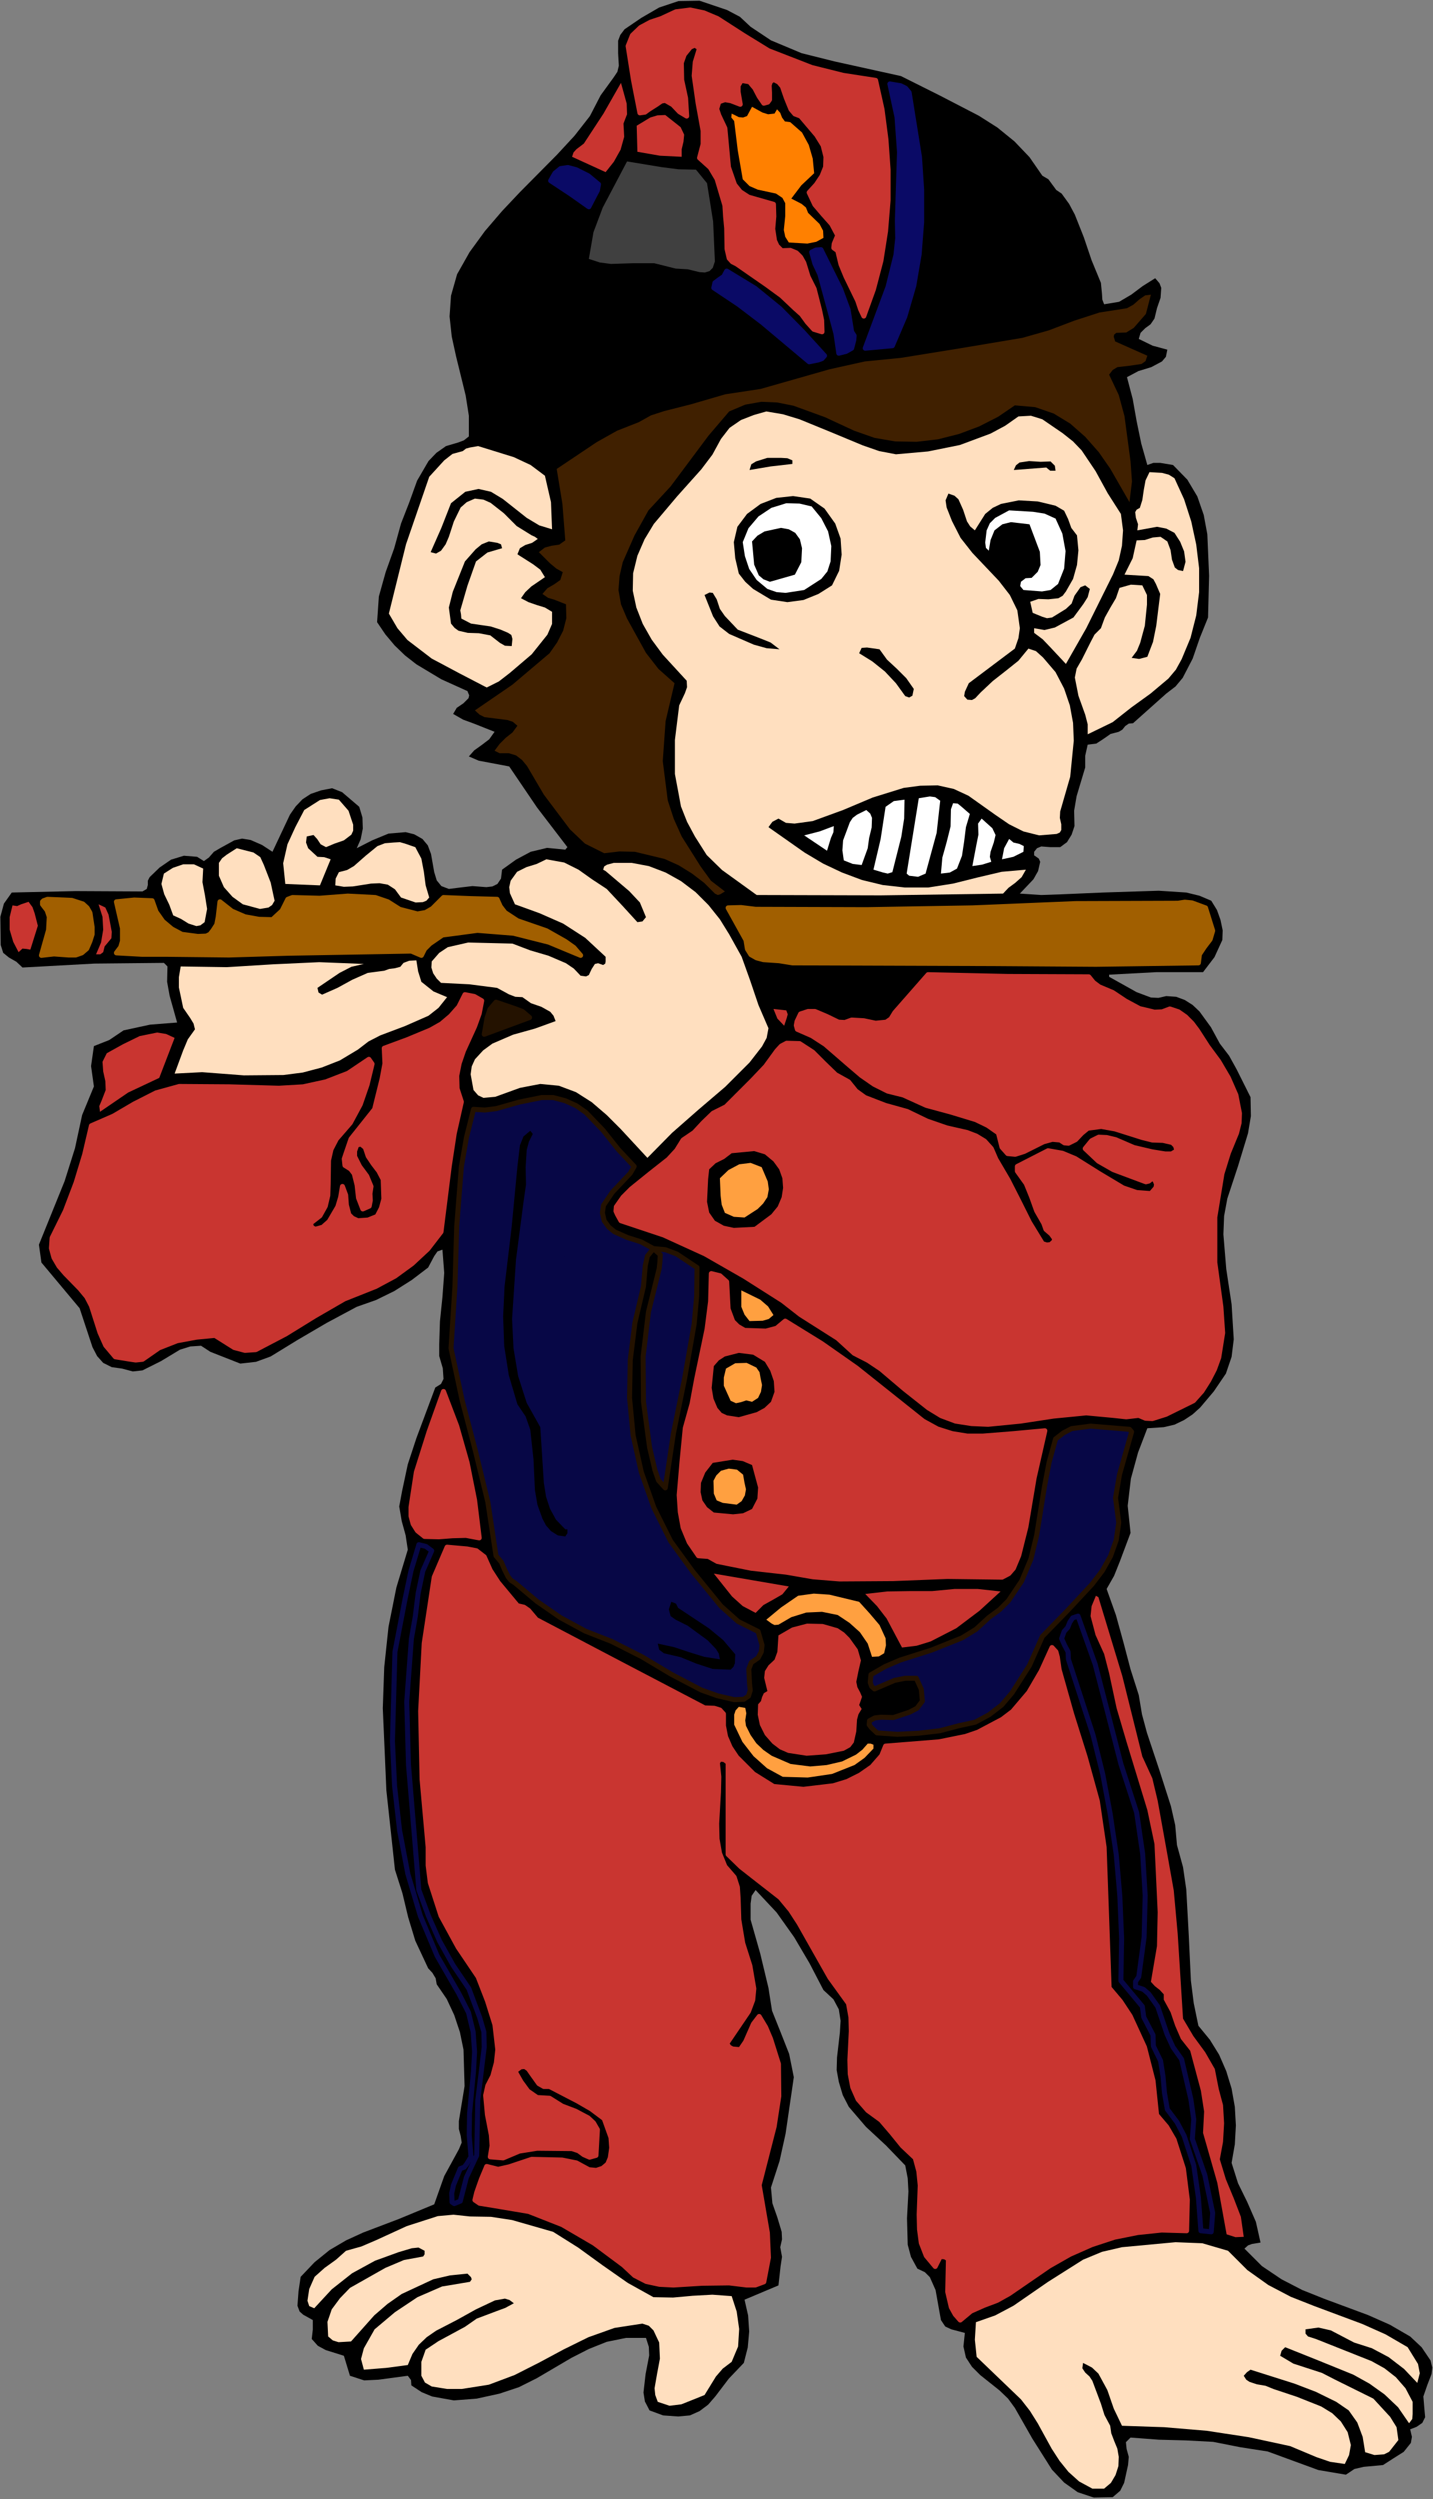 <?xml version="1.0" encoding="UTF-8" standalone="no"?>
<svg
   xmlns:dc="http://purl.org/dc/elements/1.1/"
   xmlns:cc="http://creativecommons.org/ns#"
   xmlns:rdf="http://www.w3.org/1999/02/22-rdf-syntax-ns#"
   xmlns:svg="http://www.w3.org/2000/svg"
   xmlns="http://www.w3.org/2000/svg"
   xmlns:sodipodi="http://sodipodi.sourceforge.net/DTD/sodipodi-0.dtd"
   xmlns:inkscape="http://www.inkscape.org/namespaces/inkscape"
   version="1.0"
   width="101.93mm"
   height="177.724mm"
   id="svg172"
   sodipodi:docname="ETOSR015.WMF">
  <rect width="100%" height="100%" fill="#808080" stroke="none"/>
  <sodipodi:namedview
     pagecolor="#ffffff"
     bordercolor="#666666"
     borderopacity="1"
     objecttolerance="10"
     gridtolerance="10"
     guidetolerance="10"
     inkscape:pageopacity="0"
     inkscape:pageshadow="2"
     inkscape:window-width="640"
     inkscape:window-height="480"
     id="namedview174" />
  <defs
     id="defs6">
    <clipPath
       clipPathUnits="userSpaceOnUse"
       id="clipWmfPath1">
      <path
         d="M 0,0 L 385.152,0 L 385.152,671.616 L 0,671.616 z"
         id="path2" />
    </clipPath>
    <pattern
       id="WMFhbasepattern"
       patternUnits="userSpaceOnUse"
       width="6"
       height="6"
       x="0"
       y="0" />
  </defs>
  <path
     style="fill:#000000;fill-rule:evenodd;fill-opacity:1;stroke:none;"
     clip-path="url(#clipWmfPath1)"
     d="  M 207.264,10.848   L 215.52,14.304   L 224.352,16.512   L 242.208,20.448   L 252.576,25.632   L 263.136,31.104   L 268.128,34.272   L 272.736,38.016   L 276.768,42.24   L 280.224,47.232   L 281.856,48.192   L 282.912,49.632   L 283.968,51.072   L 285.408,52.032   L 287.424,54.816   L 288.96,57.696   L 291.36,63.744   L 293.472,69.984   L 295.968,76.032   L 296.256,79.008   L 296.352,80.544   L 296.832,81.792   L 300.864,81.12   L 304.128,79.2   L 307.2,76.896   L 310.56,74.784   L 311.712,76.128   L 312.192,77.376   L 312,80.064   L 311.04,82.848   L 310.368,85.632   L 309.312,87.168   L 307.872,88.224   L 306.624,89.472   L 306.144,91.104   L 309.888,92.928   L 313.824,93.984   L 313.44,95.904   L 312.384,97.152   L 309.504,98.688   L 306.048,99.744   L 302.976,101.376   L 304.512,107.232   L 305.568,113.184   L 306.816,119.232   L 308.448,124.992   L 310.08,124.416   L 311.904,124.416   L 315.36,124.992   L 319.2,128.928   L 321.888,133.44   L 323.616,138.432   L 324.576,143.616   L 325.056,154.752   L 324.768,165.984   L 322.56,171.456   L 320.64,177.024   L 317.952,182.208   L 316.032,184.512   L 313.536,186.432   L 304.608,194.4   L 303.456,194.496   L 302.496,195.168   L 301.728,196.128   L 300.768,196.704   L 298.56,197.28   L 296.64,198.624   L 294.72,199.872   L 292.416,200.16   L 291.744,203.136   L 291.744,206.304   L 289.44,213.984   L 288.768,217.92   L 288.864,222.048   L 288.096,224.352   L 286.848,226.368   L 285.024,227.712   L 282.432,227.712   L 279.936,227.52   L 278.784,228   L 278.016,228.96   L 278.016,229.92   L 278.592,230.304   L 279.264,230.784   L 279.648,231.648   L 279.072,234.144   L 277.824,236.352   L 274.176,240.192   L 279.936,240.576   L 285.408,240.384   L 296.544,239.904   L 311.52,239.424   L 318.912,239.904   L 322.464,240.768   L 325.632,242.112   L 327.168,244.608   L 328.128,247.296   L 328.704,250.08   L 328.608,252.672   L 326.496,257.28   L 323.424,261.312   L 310.848,261.312   L 298.176,261.984   L 298.176,262.56   L 305.568,266.688   L 309.408,268.128   L 311.424,268.224   L 313.536,267.744   L 316.224,267.936   L 318.528,268.8   L 320.64,270.144   L 322.464,271.872   L 325.536,276.096   L 327.936,280.512   L 330.432,283.776   L 332.448,287.424   L 336.192,294.912   L 336.288,300   L 335.52,304.608   L 332.832,313.44   L 329.952,322.176   L 329.088,326.88   L 328.896,331.776   L 329.664,341.088   L 331.104,350.592   L 331.68,360   L 331.104,364.704   L 329.568,369.216   L 326.304,374.016   L 322.656,378.336   L 320.64,380.16   L 318.336,381.696   L 315.744,382.944   L 312.864,383.616   L 308.448,383.904   L 305.952,390.432   L 304.032,397.44   L 303.168,404.736   L 303.936,412.032   L 301.056,419.712   L 299.52,423.552   L 297.504,427.104   L 300,434.112   L 302.016,441.408   L 303.936,448.704   L 306.144,455.616   L 307.008,460.8   L 308.352,465.792   L 311.616,475.584   L 314.784,485.472   L 315.936,490.56   L 316.416,495.936   L 318.048,501.888   L 318.912,507.84   L 319.584,520.128   L 320.16,532.416   L 320.928,538.464   L 322.176,544.512   L 325.248,548.256   L 327.744,552.288   L 329.664,556.704   L 331.104,561.408   L 331.968,566.304   L 332.256,571.296   L 331.968,576.384   L 331.104,581.376   L 332.832,586.848   L 335.328,591.936   L 337.632,597.216   L 338.88,602.784   L 336.576,603.168   L 335.52,603.552   L 334.56,604.416   L 339.264,609.12   L 344.544,612.672   L 350.112,615.552   L 355.872,617.856   L 367.776,622.272   L 373.632,624.864   L 379.104,628.032   L 382.176,630.912   L 384.576,634.464   L 385.056,636.384   L 384.864,638.112   L 383.712,641.088   L 382.656,644.16   L 382.944,647.616   L 383.136,649.728   L 382.368,651.264   L 380.832,652.32   L 379.104,652.992   L 379.584,655.008   L 379.296,656.64   L 377.376,659.04   L 374.496,660.864   L 371.808,662.592   L 366.624,663.072   L 364.128,663.648   L 361.824,665.184   L 354.432,663.936   L 347.616,661.44   L 340.8,658.944   L 333.408,657.792   L 326.112,656.352   L 318.816,655.968   L 311.52,655.776   L 303.936,655.2   L 302.688,656.448   L 302.88,658.272   L 303.456,660.384   L 303.264,662.592   L 302.208,667.392   L 301.152,669.504   L 299.136,671.232   L 294.048,671.328   L 289.728,669.888   L 286.08,667.296   L 282.816,663.84   L 277.536,655.488   L 272.832,647.232   L 271.008,644.736   L 268.704,642.528   L 263.52,638.4   L 261.312,636.192   L 259.68,633.696   L 259.008,630.72   L 259.392,627.072   L 255.744,626.112   L 254.112,625.344   L 252.96,623.616   L 251.52,615.552   L 249.984,612.096   L 248.64,610.752   L 246.624,609.792   L 244.896,606.624   L 244.032,603.36   L 243.84,596.256   L 244.224,589.056   L 244.032,585.504   L 243.36,582.048   L 238.176,576.672   L 232.8,571.68   L 228.192,566.304   L 226.56,563.136   L 225.504,559.584   L 224.928,556.416   L 225.024,553.056   L 225.792,546.336   L 225.984,543.168   L 225.504,540.096   L 224.064,537.408   L 221.376,534.912   L 217.632,527.712   L 213.504,520.704   L 208.8,514.08   L 203.136,508.032   L 202.08,509.568   L 201.792,511.68   L 201.792,516   L 204.384,525.12   L 206.592,534.336   L 207.552,540.48   L 209.856,546.24   L 212.16,552.096   L 213.408,558.336   L 211.2,573.504   L 209.568,580.896   L 207.264,588   L 207.648,592.224   L 208.992,596.064   L 210.144,599.904   L 210.24,601.92   L 209.76,604.032   L 210.24,606.624   L 209.856,609.12   L 209.28,614.304   L 200.16,618.144   L 201.12,622.368   L 201.408,626.688   L 201.024,631.008   L 199.968,635.136   L 195.936,639.36   L 192.288,644.16   L 190.368,646.368   L 188.064,648.096   L 185.472,649.248   L 182.304,649.536   L 178.272,649.248   L 174.624,647.904   L 173.376,645.504   L 172.992,643.104   L 173.568,638.112   L 174.528,633.12   L 174.432,630.816   L 173.664,628.416   L 168.288,628.416   L 163.104,629.472   L 158.304,631.392   L 153.6,633.792   L 144.288,639.264   L 139.488,641.664   L 134.304,643.392   L 128.16,644.736   L 122.016,645.216   L 116.16,644.16   L 113.376,643.008   L 110.592,641.184   L 110.496,639.744   L 109.632,638.592   L 101.76,639.648   L 97.92,639.84   L 94.08,638.592   L 92.448,633.216   L 87.552,631.68   L 85.44,630.528   L 83.808,628.704   L 84.096,626.208   L 84.096,623.616   L 81.504,622.176   L 80.544,621.312   L 79.968,619.776   L 80.256,615.84   L 80.832,612   L 84.576,608.064   L 88.608,604.8   L 93.024,602.208   L 97.632,600.096   L 107.232,596.448   L 116.736,592.512   L 119.424,584.928   L 123.36,577.728   L 124.128,575.904   L 123.84,574.08   L 123.36,572.256   L 123.36,570.144   L 124.896,560.736   L 124.608,550.944   L 123.648,546.24   L 122.112,541.632   L 120.096,537.312   L 117.408,533.376   L 117.12,531.744   L 116.256,530.304   L 115.104,529.056   L 114.432,527.616   L 111.648,521.664   L 109.728,515.328   L 108.192,508.896   L 106.176,502.56   L 103.872,481.248   L 102.912,459.168   L 103.296,448.128   L 104.448,437.28   L 106.56,426.72   L 109.632,416.544   L 109.056,412.704   L 108,408.864   L 107.328,404.928   L 108.096,400.8   L 109.632,393.6   L 111.936,386.592   L 117.024,372.96   L 118.56,372   L 119.232,370.656   L 119.04,367.776   L 118.08,364.512   L 118.08,361.248   L 118.272,355.2   L 118.944,348.672   L 119.424,342.144   L 118.944,335.904   L 117.6,336.384   L 116.736,337.632   L 115.104,340.704   L 110.688,344.064   L 105.984,347.04   L 101.088,349.44   L 95.904,351.264   L 87.84,355.584   L 79.968,360.192   L 72.768,364.608   L 68.832,366.048   L 64.608,366.528   L 59.232,364.416   L 56.544,363.36   L 54.048,361.728   L 51.168,361.92   L 48.384,362.784   L 43.296,365.856   L 38.304,368.352   L 35.712,368.64   L 32.832,367.872   L 30.048,367.488   L 27.744,366.336   L 26.112,364.512   L 24.864,362.112   L 21.408,351.648   L 11.136,339.36   L 10.464,334.56   L 17.376,317.472   L 20.16,308.64   L 22.08,299.712   L 25.248,292.032   L 24.48,286.56   L 25.248,281.184   L 29.376,279.552   L 33.216,276.96   L 40.32,275.424   L 47.616,274.848   L 45.6,267.648   L 44.928,263.904   L 45.024,259.776   L 44.064,258.816   L 25.344,259.008   L 6.048,260.064   L 4.416,258.528   L 2.4,257.376   L 0.864,256.128   L 0.192,254.016   L 0.096,246.432   L 1.056,242.88   L 3.168,239.904   L 20.352,239.52   L 38.304,239.616   L 39.456,238.944   L 39.744,237.888   L 39.744,236.736   L 40.224,235.776   L 42.912,233.184   L 45.984,231.072   L 49.44,230.016   L 52.992,230.304   L 54.816,231.456   L 56.16,230.496   L 57.504,228.96   L 59.136,228   L 62.976,225.888   L 65.088,225.408   L 67.392,225.792   L 70.464,227.136   L 73.248,228.96   L 77.952,218.976   L 79.488,216.768   L 81.312,214.848   L 83.52,213.408   L 86.304,212.448   L 89.28,211.872   L 91.968,212.928   L 96.576,216.864   L 97.44,219.744   L 97.536,222.72   L 96.96,225.6   L 95.904,228   L 100.032,225.888   L 104.448,224.064   L 109.056,223.68   L 111.36,224.256   L 113.568,225.504   L 115.008,227.232   L 115.872,229.536   L 116.736,234.432   L 117.408,236.64   L 118.656,238.176   L 120.672,238.944   L 123.744,238.56   L 127.008,238.176   L 130.752,238.464   L 132.384,238.272   L 133.728,237.6   L 134.688,236.16   L 134.976,233.76   L 138.72,231.072   L 142.656,228.96   L 147.072,227.904   L 151.968,228.384   L 152.544,227.712   L 144.384,217.056   L 136.896,206.016   L 131.328,204.96   L 128.736,204.48   L 126.048,203.328   L 127.488,201.696   L 129.504,200.256   L 131.52,198.72   L 132.96,196.704   L 127.392,194.496   L 124.512,193.44   L 121.824,191.904   L 122.784,190.272   L 124.608,189.024   L 125.952,187.68   L 126.144,186.912   L 125.664,185.76   L 118.656,182.592   L 111.936,178.56   L 108.864,176.16   L 106.08,173.472   L 103.584,170.496   L 101.376,167.232   L 101.856,160.32   L 103.68,153.792   L 105.984,147.36   L 107.808,140.736   L 110.016,135.072   L 112.128,129.216   L 115.2,123.936   L 117.312,121.728   L 119.904,119.904   L 123.168,118.944   L 124.704,118.368   L 126.048,117.312   L 126.048,111.744   L 125.184,106.272   L 122.592,95.712   L 121.44,90.432   L 120.864,85.056   L 121.248,79.488   L 122.88,73.728   L 126.24,67.776   L 130.368,62.112   L 134.976,56.736   L 139.776,51.648   L 149.76,41.568   L 154.464,36.48   L 158.592,31.2   L 161.472,25.632   L 165.024,20.736   L 165.984,19.296   L 166.368,17.664   L 166.176,14.304   L 166.176,10.944   L 166.752,9.408   L 167.904,7.872   L 172.416,4.8   L 177.216,2.016   L 182.4,0.288   L 188.064,0.192   L 195.456,2.688   L 198.912,4.512   L 201.792,7.2   L 207.264,10.848  z "
     id="path8" />
  <path
     style="fill:#c93530;fill-rule:evenodd;fill-opacity:1;stroke:#c93530;stroke-width:1.344px;stroke-linecap:round;stroke-linejoin:round;stroke-miterlimit:4;stroke-dasharray:none;stroke-opacity:1;"
     clip-path="url(#clipWmfPath1)"
     d="  M 218.208,18.144   L 226.656,20.256   L 235.392,21.6   L 237.12,29.376   L 238.176,37.44   L 238.752,45.6   L 238.752,53.856   L 238.08,62.112   L 236.832,70.08   L 234.816,77.76   L 232.224,84.96   L 231.36,83.136   L 230.592,80.832   L 227.424,74.304   L 226.08,71.04   L 225.216,67.392   L 224.16,66.624   L 224.256,65.568   L 225.216,63.264   L 223.584,60.192   L 221.28,57.6   L 219.072,55.008   L 217.536,51.744   L 219.456,49.632   L 220.992,47.328   L 221.952,44.928   L 222.048,42.144   L 221.28,39.072   L 219.552,36.288   L 215.232,31.2   L 213.696,30.624   L 212.64,29.376   L 211.392,26.304   L 210.336,23.232   L 209.376,22.08   L 207.936,21.312   L 207.072,21.984   L 206.784,22.944   L 206.88,24.96   L 206.88,26.784   L 206.4,27.456   L 205.344,27.744   L 204.096,25.92   L 202.944,23.712   L 201.504,21.984   L 199.296,21.6   L 198.432,23.04   L 198.432,24.672   L 199.008,28.032   L 196.512,27.072   L 194.88,26.784   L 193.248,27.36   L 192.672,29.28   L 193.248,31.008   L 194.88,34.464   L 195.84,44.928   L 197.472,49.632   L 199.008,51.552   L 201.216,52.992   L 207.936,54.912   L 208.032,58.176   L 207.744,61.536   L 208.224,64.704   L 208.896,66.144   L 210.144,67.392   L 212.448,67.296   L 214.08,67.968   L 215.232,69.12   L 216.096,70.656   L 217.248,74.4   L 218.88,77.664   L 220.32,83.328   L 220.896,86.112   L 220.992,89.184   L 218.784,88.512   L 217.056,86.592   L 215.52,84.48   L 213.696,82.848   L 210.144,79.488   L 206.208,76.608   L 198.048,70.944   L 196.896,70.368   L 196.032,69.408   L 195.456,66.912   L 195.36,61.344   L 195.072,58.272   L 194.88,55.2   L 192.768,48.096   L 190.944,45.024   L 188.064,42.432   L 189.024,38.784   L 189.024,35.136   L 187.68,27.744   L 186.624,20.352   L 186.912,16.704   L 188.064,12.96   L 186.816,12.096   L 185.568,12.672   L 183.936,14.688   L 183.168,16.896   L 183.264,21.504   L 184.32,26.4   L 184.608,31.2   L 182.688,30.048   L 180.864,28.128   L 178.848,26.976   L 177.792,27.168   L 176.544,28.032   L 174.432,29.376   L 173.376,30.144   L 172.032,30.336   L 170.304,21.504   L 168.864,12.384   L 170.016,9.504   L 172.224,7.392   L 174.912,5.952   L 177.792,4.992   L 181.728,3.168   L 185.568,2.688   L 189.216,3.456   L 192.864,4.992   L 199.872,9.504   L 206.592,13.632   L 218.208,18.144  z "
     id="path10" />
  <path
     style="fill:#c93530;fill-rule:evenodd;fill-opacity:1;stroke:none;"
     clip-path="url(#clipWmfPath1)"
     d="  M 167.616,33.216   L 167.808,36.768   L 166.848,40.224   L 165.024,43.488   L 162.816,46.272   L 153.792,42.144   L 154.176,40.992   L 154.944,40.128   L 156.96,38.592   L 162.24,30.528   L 166.944,22.272   L 168.48,27.84   L 168.576,30.72   L 167.616,33.216  z "
     id="path12" />
  <path
     style="fill:#0a0a66;fill-rule:evenodd;fill-opacity:1;stroke:#0a0a66;stroke-width:1.344px;stroke-linecap:round;stroke-linejoin:round;stroke-miterlimit:4;stroke-dasharray:none;stroke-opacity:1;"
     clip-path="url(#clipWmfPath1)"
     d="  M 244.416,24.864   L 247.2,42.24   L 247.776,50.976   L 247.776,59.712   L 247.104,68.352   L 245.664,76.8   L 243.264,85.056   L 239.904,92.928   L 232.608,93.6   L 238.752,77.088   L 240.864,68.544   L 241.344,64.032   L 241.248,59.328   L 241.824,40.896   L 241.152,31.488   L 239.232,22.56   L 242.112,23.04   L 243.456,23.712   L 244.416,24.864  z "
     id="path14" />
  <path
     style="fill:#000000;fill-rule:evenodd;fill-opacity:1;stroke:none;"
     clip-path="url(#clipWmfPath1)"
     d="  M 257.28,31.872   L 268.992,38.592   L 270.432,44.928   L 270.72,51.84   L 270.624,65.472   L 269.472,72.192   L 267.552,78.528   L 264.864,84.48   L 261.408,90.144   L 257.088,90.528   L 252.96,91.68   L 249.12,92.736   L 245.376,92.736   L 244.704,91.104   L 244.992,89.376   L 245.568,87.744   L 245.664,86.016   L 248.064,79.008   L 249.6,71.616   L 250.464,64.224   L 250.656,56.64   L 249.792,41.568   L 247.68,26.784   L 250.368,27.264   L 252.672,28.8   L 254.88,30.624   L 257.28,31.872  z "
     id="path16" />
  <path
     style="fill:#ff8000;fill-rule:evenodd;fill-opacity:1;stroke:none;"
     clip-path="url(#clipWmfPath1)"
     d="  M 208.224,30.528   L 208.896,29.376   L 209.76,30.336   L 210.24,31.584   L 211.008,32.64   L 212.448,32.832   L 215.616,35.616   L 217.44,38.976   L 218.496,42.624   L 218.88,46.56   L 215.424,49.824   L 212.736,53.376   L 215.52,54.816   L 216.672,55.776   L 217.248,57.216   L 220.32,60.192   L 221.28,62.016   L 221.376,63.936   L 219.456,64.992   L 217.056,65.472   L 212.064,65.184   L 211.104,63.648   L 210.72,61.824   L 211.104,58.08   L 211.104,54.624   L 210.336,53.184   L 208.608,52.032   L 203.712,50.976   L 201.504,50.016   L 199.68,48.192   L 198.336,40.416   L 197.376,32.544   L 196.608,31.584   L 196.704,30.528   L 198.624,31.488   L 199.776,31.584   L 200.832,31.2   L 202.176,28.704   L 204.96,30.24   L 206.496,30.72   L 208.224,30.528  z "
     id="path18" />
  <path
     style="fill:#c93530;fill-rule:evenodd;fill-opacity:1;stroke:none;"
     clip-path="url(#clipWmfPath1)"
     d="  M 182.976,34.176   L 183.936,36.192   L 183.744,38.112   L 183.264,40.128   L 183.264,42.144   L 177.408,41.856   L 171.36,40.8   L 171.168,33.792   L 174.816,31.584   L 176.736,31.008   L 178.848,30.912   L 182.976,34.176  z "
     id="path20" />
  <path
     style="fill:#404040;fill-rule:evenodd;fill-opacity:1;stroke:none;"
     clip-path="url(#clipWmfPath1)"
     d="  M 187.104,45.6   L 190.08,49.248   L 191.712,59.52   L 192.192,70.272   L 191.616,72   L 190.752,72.864   L 189.504,73.248   L 188.064,73.152   L 184.896,72.384   L 181.632,72.192   L 175.872,70.752   L 170.112,70.752   L 164.256,70.944   L 161.28,70.56   L 158.304,69.6   L 159.552,62.4   L 162.048,55.776   L 168.576,43.392   L 177.888,44.928   L 182.4,45.504   L 187.104,45.6  z "
     id="path22" />
  <path
     style="fill:#000000;fill-rule:evenodd;fill-opacity:1;stroke:none;"
     clip-path="url(#clipWmfPath1)"
     d="  M 280.224,50.784   L 282.528,53.184   L 284.448,55.776   L 287.136,61.44   L 289.344,67.392   L 291.744,73.248   L 292.704,80.544   L 286.752,83.52   L 280.512,85.92   L 273.984,87.744   L 267.168,88.8   L 268.128,85.056   L 269.568,81.312   L 271.104,77.568   L 271.968,73.536   L 273.6,68.16   L 273.888,65.28   L 273.504,62.592   L 273.792,52.992   L 273.888,48.288   L 273.216,43.392   L 276.576,46.944   L 280.224,50.784  z "
     id="path24" />
  <path
     style="fill:#0a0a66;fill-rule:evenodd;fill-opacity:1;stroke:#0a0a66;stroke-width:1.344px;stroke-linecap:round;stroke-linejoin:round;stroke-miterlimit:4;stroke-dasharray:none;stroke-opacity:1;"
     clip-path="url(#clipWmfPath1)"
     d="  M 160.896,49.536   L 160.608,51.168   L 159.84,52.608   L 158.304,55.584   L 153.408,52.128   L 148.032,48.576   L 149.184,46.56   L 150.72,45.312   L 152.64,45.024   L 154.848,45.6   L 158.112,47.232   L 160.896,49.536  z "
     id="path26" />
  <path
     style="fill:#000000;fill-rule:evenodd;fill-opacity:1;stroke:none;"
     clip-path="url(#clipWmfPath1)"
     d="  M 156.96,57.792   L 157.056,59.04   L 156.48,60.384   L 155.424,63.264   L 153.792,70.56   L 136.224,60.96   L 137.76,57.984   L 140.16,55.584   L 142.848,53.28   L 145.248,50.784   L 148.32,52.32   L 151.104,54.336   L 153.888,56.352   L 156.96,57.792  z "
     id="path28" />
  <path
     style="fill:#000000;fill-rule:evenodd;fill-opacity:1;stroke:none;"
     clip-path="url(#clipWmfPath1)"
     d="  M 187.104,100.704   L 189.696,104.16   L 184.416,106.08   L 178.848,107.232   L 173.472,108.864   L 168.576,111.648   L 162.816,113.952   L 157.536,117.024   L 147.168,124.032   L 138.432,120.288   L 129.216,117.6   L 129.024,111.936   L 127.968,106.368   L 125.184,95.424   L 124.032,90.048   L 123.456,84.672   L 123.936,79.2   L 125.664,73.536   L 127.008,72.48   L 127.968,71.232   L 129.12,68.544   L 130.272,65.856   L 132.48,63.648   L 140.256,66.336   L 147.456,69.984   L 154.272,74.496   L 160.896,79.488   L 173.856,90.24   L 180.384,95.616   L 187.104,100.704  z "
     id="path30" />
  <path
     style="fill:#0a0a66;fill-rule:evenodd;fill-opacity:1;stroke:#0a0a66;stroke-width:1.344px;stroke-linecap:round;stroke-linejoin:round;stroke-miterlimit:4;stroke-dasharray:none;stroke-opacity:1;"
     clip-path="url(#clipWmfPath1)"
     d="  M 220.704,67.104   L 225.984,77.76   L 228,83.232   L 228.96,89.184   L 229.632,90.24   L 229.536,91.392   L 228.96,93.6   L 227.424,94.464   L 225.504,94.944   L 224.736,89.664   L 223.296,84.288   L 220.416,73.728   L 219.072,70.848   L 218.208,67.776   L 219.36,67.2   L 220.704,67.104  z "
     id="path32" />
  <path
     style="fill:#000000;fill-rule:evenodd;fill-opacity:1;stroke:none;"
     clip-path="url(#clipWmfPath1)"
     d="  M 184.608,75.744   L 199.872,86.4   L 207.072,92.16   L 213.696,98.784   L 208.992,100.32   L 204,101.28   L 194.208,103.2   L 185.856,95.328   L 176.832,88.032   L 167.808,81.024   L 158.976,73.728   L 159.744,72.864   L 160.896,73.056   L 163.392,73.728   L 168.48,73.536   L 173.76,74.016   L 184.608,75.744  z "
     id="path34" />
  <path
     style="fill:#0a0a66;fill-rule:evenodd;fill-opacity:1;stroke:#0a0a66;stroke-width:1.344px;stroke-linecap:round;stroke-linejoin:round;stroke-miterlimit:4;stroke-dasharray:none;stroke-opacity:1;"
     clip-path="url(#clipWmfPath1)"
     d="  M 221.664,95.616   L 220.992,96.384   L 219.936,96.768   L 217.536,97.248   L 204.96,86.688   L 198.528,81.792   L 191.904,77.376   L 192.192,76.032   L 193.344,75.168   L 194.592,74.304   L 195.36,72.864   L 202.944,77.472   L 209.664,82.944   L 215.808,89.184   L 221.664,95.616  z "
     id="path36" />
  <path
     style="fill:#402000;fill-rule:evenodd;fill-opacity:1;stroke:none;"
     clip-path="url(#clipWmfPath1)"
     d="  M 308.064,84.384   L 304.8,88.128   L 302.784,89.376   L 300.096,89.472   L 299.52,89.952   L 299.424,90.528   L 299.808,91.776   L 308.448,95.616   L 307.968,97.056   L 306.912,97.824   L 303.744,98.304   L 300.384,98.688   L 299.136,99.456   L 298.176,100.704   L 300.768,106.176   L 302.304,111.84   L 303.936,124.032   L 304.32,129.408   L 303.648,134.976   L 298.464,125.952   L 295.392,121.536   L 291.744,117.408   L 287.712,113.856   L 283.296,111.168   L 278.304,109.44   L 272.832,108.96   L 268.32,112.032   L 263.232,114.624   L 257.856,116.64   L 252.192,118.08   L 246.432,118.752   L 240.672,118.656   L 235.104,117.696   L 229.632,115.776   L 221.76,112.128   L 213.312,109.056   L 208.992,108.192   L 204.672,108   L 200.352,108.768   L 196.032,110.592   L 190.464,117.12   L 185.376,123.936   L 180.288,130.752   L 174.336,137.184   L 170.592,143.904   L 167.424,151.104   L 166.56,154.848   L 166.272,158.592   L 166.944,162.432   L 168.576,166.272   L 173.664,175.488   L 177.024,179.808   L 181.344,183.648   L 178.944,193.824   L 178.176,204.576   L 179.52,215.136   L 181.152,220.128   L 183.264,224.832   L 188.352,232.896   L 191.136,236.736   L 194.88,239.616   L 193.632,240.384   L 192.96,240.576   L 192.192,240.192   L 189.312,237.312   L 186.048,234.816   L 182.496,232.608   L 178.656,230.88   L 170.688,228.96   L 166.56,228.864   L 162.432,229.344   L 157.248,226.752   L 153.216,222.912   L 146.208,213.6   L 141.696,205.92   L 140.352,204.288   L 138.72,203.04   L 136.8,202.464   L 134.304,202.464   L 132.96,201.792   L 134.304,199.968   L 135.936,198.336   L 137.76,196.896   L 139.104,195.072   L 137.856,194.016   L 136.416,193.536   L 133.344,193.152   L 130.272,192.768   L 128.928,192.096   L 127.68,190.944   L 137.76,184.032   L 147.744,175.584   L 149.76,172.704   L 151.392,169.536   L 152.256,166.176   L 152.16,162.432   L 148.992,161.184   L 147.36,160.704   L 145.824,159.648   L 147.168,158.112   L 148.992,157.056   L 150.624,155.904   L 151.296,153.792   L 149.568,152.832   L 147.84,151.392   L 144.864,148.416   L 146.496,147.168   L 148.32,146.688   L 150.336,146.4   L 151.968,145.248   L 151.2,135.456   L 149.664,126.048   L 160.416,118.848   L 165.888,115.776   L 171.744,113.472   L 175.008,111.648   L 178.56,110.496   L 185.76,108.672   L 194.976,105.984   L 204.48,104.544   L 223.008,99.264   L 232.512,97.152   L 242.208,96.192   L 258.24,93.6   L 274.848,90.816   L 281.952,88.8   L 288.768,86.208   L 295.584,84   L 302.976,82.848   L 304.704,81.888   L 306.336,80.448   L 307.872,79.392   L 309.408,79.2   L 308.064,84.384  z "
     id="path38" />
  <path
     style="fill:#ffdfbf;fill-rule:evenodd;fill-opacity:1;stroke:none;"
     clip-path="url(#clipWmfPath1)"
     d="  M 240.864,122.112   L 249.504,121.344   L 258.048,119.616   L 266.304,116.544   L 270.24,114.432   L 273.792,111.936   L 277.152,111.744   L 280.224,112.704   L 285.696,116.448   L 288.48,118.656   L 290.784,121.056   L 294.528,126.624   L 297.792,132.576   L 301.344,138.144   L 301.92,142.56   L 301.632,146.688   L 300.768,150.624   L 299.232,154.368   L 292.032,168.864   L 286.56,178.464   L 282.432,174.048   L 280.32,171.84   L 278.016,170.112   L 278.016,168.864   L 280.8,169.344   L 283.584,168.672   L 288.576,165.984   L 291.264,162.336   L 292.416,160.512   L 292.992,158.304   L 291.744,157.344   L 290.496,157.824   L 288.864,160.128   L 288.096,162.24   L 286.56,163.68   L 282.816,165.984   L 281.472,166.176   L 280.224,165.792   L 277.632,164.736   L 276.96,161.76   L 279.168,160.992   L 281.856,161.088   L 284.544,160.8   L 285.696,160.128   L 286.56,158.976   L 288.48,155.616   L 289.536,151.872   L 289.92,147.936   L 289.536,143.904   L 288,141.888   L 287.136,139.488   L 286.08,137.28   L 283.776,135.936   L 278.976,134.784   L 273.888,134.496   L 269.088,135.456   L 266.88,136.512   L 264.864,138.144   L 262.08,142.56   L 260.832,141.504   L 259.968,140.16   L 258.912,136.992   L 257.664,134.208   L 256.608,133.248   L 254.976,132.672   L 254.208,134.496   L 254.496,136.416   L 255.936,140.064   L 258.24,144.576   L 261.408,148.608   L 268.512,156.096   L 271.488,159.936   L 273.504,164.064   L 274.176,168.864   L 273.792,171.552   L 272.832,174.336   L 260.448,183.648   L 259.392,185.952   L 259.2,187.104   L 260.064,188.064   L 261.312,188.16   L 262.176,187.68   L 263.616,186.144   L 266.88,183.072   L 270.432,180.288   L 273.792,177.6   L 276.48,174.336   L 278.496,175.008   L 280.416,176.736   L 283.776,180.672   L 286.08,185.088   L 287.616,189.6   L 288.48,194.304   L 288.672,199.104   L 287.712,208.8   L 285.024,218.112   L 284.928,219.84   L 285.312,221.568   L 285.312,223.104   L 284.928,223.776   L 284.064,224.16   L 279.36,224.544   L 275.136,223.488   L 271.296,221.568   L 267.648,219.072   L 260.352,213.888   L 256.416,212.064   L 252.096,211.104   L 247.392,211.2   L 242.976,211.776   L 234.624,214.368   L 226.656,217.728   L 218.496,220.704   L 213.6,221.376   L 211.296,221.184   L 209.28,220.032   L 207.648,220.896   L 206.592,222.336   L 216.288,229.152   L 221.28,232.128   L 226.368,234.528   L 231.744,236.544   L 237.312,237.888   L 243.264,238.56   L 249.504,238.56   L 256.224,237.504   L 262.752,235.872   L 269.28,234.336   L 275.808,233.76   L 274.656,235.776   L 272.928,237.312   L 271.104,238.656   L 269.664,240.192   L 236.736,240.672   L 203.424,240.576   L 194.112,233.856   L 189.984,229.824   L 186.816,224.832   L 184.704,220.896   L 183.072,216.768   L 181.44,208.032   L 181.44,198.912   L 182.592,189.6   L 184.128,186.336   L 184.704,184.704   L 184.608,182.976   L 178.176,175.968   L 175.2,171.936   L 172.8,167.712   L 171.072,163.296   L 170.112,158.784   L 170.208,154.08   L 171.36,149.376   L 173.28,144.96   L 175.776,140.832   L 182.016,133.44   L 188.544,126.144   L 191.52,122.208   L 193.824,117.984   L 196.128,115.008   L 199.2,112.896   L 202.656,111.552   L 206.016,110.592   L 210.528,111.36   L 214.944,112.704   L 223.392,116.16   L 231.936,119.712   L 236.352,121.248   L 240.864,122.112  z "
     id="path40" />
  <path
     style="fill:#ffdfbf;fill-rule:evenodd;fill-opacity:1;stroke:none;"
     clip-path="url(#clipWmfPath1)"
     d="  M 146.496,127.872   L 148.128,134.976   L 148.416,142.272   L 144.96,141.216   L 141.6,139.2   L 135.168,134.112   L 132,132.192   L 128.64,131.424   L 125.088,132.192   L 121.248,135.264   L 118.656,141.888   L 115.776,148.416   L 117.216,148.8   L 118.56,148.032   L 119.808,146.304   L 120.672,144.288   L 122.016,140.16   L 123.84,136.416   L 125.472,134.976   L 127.68,134.016   L 129.984,134.304   L 131.904,135.168   L 135.456,137.952   L 138.912,141.408   L 142.944,143.904   L 143.808,144.288   L 144.576,144.864   L 143.04,145.92   L 141.216,146.496   L 139.776,147.36   L 139.104,148.992   L 143.328,151.68   L 145.248,153.12   L 146.496,155.136   L 142.848,157.632   L 141.216,159.168   L 140.064,160.8   L 142.08,161.856   L 144.288,162.624   L 146.496,163.296   L 148.416,164.448   L 148.416,167.712   L 147.168,170.592   L 142.944,175.872   L 137.088,180.864   L 134.112,183.168   L 130.848,184.8   L 123.456,180.96   L 116.064,177.024   L 109.536,172.032   L 106.848,168.864   L 104.544,164.928   L 109.152,146.304   L 115.392,128.16   L 119.424,123.744   L 121.632,122.016   L 124.416,121.248   L 125.28,120.576   L 126.336,120.288   L 128.544,119.904   L 138.144,122.88   L 142.656,124.992   L 146.496,127.872  z "
     id="path42" />
  <path
     style="fill:#000000;fill-rule:evenodd;fill-opacity:1;stroke:none;"
     clip-path="url(#clipWmfPath1)"
     d="  M 213.024,123.744   L 213.024,124.704   L 207.168,125.376   L 201.504,126.336   L 201.984,124.8   L 203.232,124.032   L 206.304,123.072   L 209.952,123.072   L 211.68,123.168   L 213.024,123.744  z "
     id="path44" />
  <path
     style="fill:#000000;fill-rule:evenodd;fill-opacity:1;stroke:none;"
     clip-path="url(#clipWmfPath1)"
     d="  M 283.776,126.528   L 282.336,126.528   L 281.28,125.664   L 272.544,126.336   L 273.12,125.088   L 274.08,124.32   L 276.672,123.936   L 279.744,124.128   L 282.432,124.032   L 283.584,125.184   L 283.776,126.528  z "
     id="path46" />
  <path
     style="fill:#ffdfbf;fill-rule:evenodd;fill-opacity:1;stroke:none;"
     clip-path="url(#clipWmfPath1)"
     d="  M 315.744,128.544   L 318.336,134.208   L 320.256,140.16   L 321.6,146.4   L 322.368,152.736   L 322.368,159.168   L 321.6,165.408   L 320.064,171.456   L 317.664,177.216   L 316.128,180   L 314.112,182.4   L 309.312,186.432   L 304.128,190.176   L 299.136,194.112   L 292.416,197.376   L 292.416,194.688   L 291.744,192.096   L 289.92,187.008   L 288.96,182.112   L 289.44,179.712   L 290.88,177.216   L 293.088,172.8   L 294.24,170.592   L 295.968,168.864   L 297.024,165.984   L 298.464,163.392   L 300,160.8   L 300.96,158.016   L 304.032,157.152   L 307.104,157.344   L 308.352,159.936   L 308.352,162.528   L 307.776,168.192   L 306.528,172.8   L 305.664,174.912   L 304.224,176.832   L 306.24,177.12   L 308.448,176.544   L 309.984,172.512   L 310.848,168.192   L 311.904,159.648   L 310.752,156.96   L 310.08,155.712   L 308.736,154.848   L 302.304,154.464   L 304.512,150.048   L 305.568,145.248   L 307.776,145.152   L 309.888,144.48   L 312,144.288   L 313.824,145.536   L 314.688,147.84   L 315.072,150.432   L 315.84,152.544   L 316.704,153.216   L 318.048,153.504   L 318.72,151.008   L 318.336,148.224   L 317.28,145.632   L 315.744,143.232   L 313.536,142.08   L 311.04,141.6   L 305.76,142.56   L 305.952,140.928   L 305.376,139.2   L 305.184,137.664   L 305.568,136.992   L 306.432,136.512   L 307.104,134.4   L 307.488,131.712   L 307.968,129.12   L 309.024,126.912   L 312.384,127.104   L 314.208,127.584   L 315.744,128.544  z "
     id="path48" />
  <path
     style="fill:#000000;fill-rule:evenodd;fill-opacity:1;stroke:none;"
     clip-path="url(#clipWmfPath1)"
     d="  M 224.544,140.736   L 225.984,144.768   L 226.272,149.088   L 225.6,153.408   L 223.68,157.344   L 220.032,159.648   L 216,161.28   L 211.68,161.856   L 207.264,161.184   L 202.464,158.304   L 200.352,156.384   L 198.624,154.176   L 197.664,150.048   L 197.28,145.728   L 198.24,141.6   L 200.832,138.144   L 204.48,135.456   L 208.704,133.824   L 213.216,133.344   L 217.824,134.016   L 221.664,136.704   L 224.544,140.736  z "
     id="path50" />
  <path
     style="fill:#ffffff;fill-rule:evenodd;fill-opacity:1;stroke:none;"
     clip-path="url(#clipWmfPath1)"
     d="  M 218.208,136.128   L 220.8,139.296   L 222.624,142.848   L 223.488,146.784   L 223.296,150.912   L 222.432,153.6   L 220.8,155.616   L 216.192,158.592   L 211.2,159.36   L 208.8,159.168   L 206.304,158.304   L 203.424,155.904   L 201.408,152.928   L 200.256,149.472   L 199.68,145.728   L 201.216,141.984   L 203.904,138.816   L 207.36,136.512   L 211.392,135.264   L 214.944,135.36   L 218.208,136.128  z "
     id="path52" />
  <path
     style="fill:#ffffff;fill-rule:evenodd;fill-opacity:1;stroke:none;"
     clip-path="url(#clipWmfPath1)"
     d="  M 283.776,139.392   L 285.6,143.424   L 286.464,148.128   L 286.08,152.832   L 284.448,156.96   L 282.432,158.592   L 280.128,158.976   L 275.136,158.592   L 274.272,157.536   L 274.464,156.384   L 275.712,155.424   L 277.344,155.328   L 278.976,153.696   L 279.744,151.872   L 279.552,148.32   L 276.768,140.928   L 271.776,140.352   L 269.472,140.928   L 267.36,142.56   L 266.304,145.152   L 265.824,148.032   L 265.056,147.264   L 264.864,145.824   L 265.248,142.56   L 266.112,140.64   L 267.552,139.2   L 271.296,137.184   L 277.728,137.568   L 280.8,138.048   L 283.776,139.392  z "
     id="path54" />
  <path
     style="fill:#000000;fill-rule:evenodd;fill-opacity:1;stroke:none;"
     clip-path="url(#clipWmfPath1)"
     d="  M 215.616,147.36   L 215.424,151.104   L 213.696,154.464   L 206.976,156.384   L 205.248,155.712   L 204,154.656   L 202.752,151.776   L 202.176,145.536   L 203.616,144   L 205.536,142.848   L 209.952,141.888   L 212.064,142.272   L 213.792,143.232   L 215.04,144.96   L 215.616,147.36  z "
     id="path56" />
  <path
     style="fill:#000000;fill-rule:evenodd;fill-opacity:1;stroke:none;"
     clip-path="url(#clipWmfPath1)"
     d="  M 276.48,145.248   L 276.576,146.688   L 276.768,148.032   L 276.48,148.032   L 276.48,150.912   L 275.808,151.968   L 274.176,152.544   L 271.008,152.16   L 269.76,151.392   L 268.704,150.048   L 268.704,146.112   L 273.216,143.232   L 274.176,143.328   L 274.944,144   L 276.48,145.248  z "
     id="path58" />
  <path
     style="fill:#000000;fill-rule:evenodd;fill-opacity:1;stroke:none;"
     clip-path="url(#clipWmfPath1)"
     d="  M 212.448,147.072   L 213.408,147.072   L 212.736,150.432   L 211.872,151.968   L 210.432,153.216   L 207.072,153.6   L 205.536,153.312   L 204.768,151.872   L 204.672,149.472   L 205.056,147.168   L 206.112,145.344   L 207.648,143.904   L 210.624,144.672   L 211.872,145.632   L 212.448,147.072  z "
     id="path60" />
  <path
     style="fill:#000000;fill-rule:evenodd;fill-opacity:1;stroke:none;"
     clip-path="url(#clipWmfPath1)"
     d="  M 134.976,147.36   L 131.04,148.512   L 127.968,150.912   L 125.664,157.44   L 123.744,164.064   L 123.936,165.12   L 124.032,166.272   L 126.624,167.616   L 129.216,168   L 131.904,168.384   L 134.592,169.248   L 136.608,170.112   L 137.472,170.688   L 137.76,171.744   L 137.568,173.664   L 135.744,173.568   L 134.4,172.8   L 131.808,170.784   L 128.736,170.208   L 125.76,170.112   L 123.264,169.536   L 122.208,168.768   L 121.248,167.616   L 120.672,163.296   L 121.728,159.072   L 124.992,150.912   L 127.872,147.648   L 129.504,146.304   L 131.424,145.536   L 133.728,145.92   L 134.688,146.304   L 134.976,147.36  z "
     id="path62" />
  <path
     style="fill:#000000;fill-rule:evenodd;fill-opacity:1;stroke:none;"
     clip-path="url(#clipWmfPath1)"
     d="  M 198.336,169.248   L 204.288,171.552   L 207.168,172.704   L 209.568,174.528   L 206.112,174.24   L 202.656,173.28   L 196.032,170.4   L 193.44,168.384   L 191.712,165.696   L 189.408,159.936   L 190.752,159.264   L 191.616,159.36   L 192.672,161.088   L 193.536,163.68   L 194.88,165.6   L 198.336,169.248  z "
     id="path64" />
  <path
     style="fill:#000000;fill-rule:evenodd;fill-opacity:1;stroke:none;"
     clip-path="url(#clipWmfPath1)"
     d="  M 245.664,185.184   L 245.28,187.008   L 244.416,187.488   L 243.36,187.104   L 240.864,183.648   L 237.888,180.48   L 234.528,177.792   L 230.976,175.584   L 231.648,174.144   L 233.088,174.048   L 236.448,174.528   L 238.464,177.312   L 241.056,179.712   L 243.648,182.304   L 245.664,185.184  z "
     id="path66" />
  <path
     style="fill:#ffffff;fill-rule:evenodd;fill-opacity:1;stroke:none;"
     clip-path="url(#clipWmfPath1)"
     d="  M 252.768,215.232   L 251.808,223.872   L 248.832,234.816   L 246.816,235.68   L 244.416,235.392   L 243.744,234.816   L 247.008,214.56   L 249.984,214.08   L 251.424,214.272   L 252.768,215.232  z "
     id="path68" />
  <path
     style="fill:#ffdfbf;fill-rule:evenodd;fill-opacity:1;stroke:none;"
     clip-path="url(#clipWmfPath1)"
     d="  M 94.944,221.664   L 94.944,223.296   L 94.464,224.352   L 92.448,225.888   L 89.952,226.752   L 87.648,227.712   L 86.208,226.944   L 85.248,225.504   L 84.288,224.448   L 82.464,224.832   L 82.272,226.464   L 82.848,228   L 85.344,230.304   L 87.168,230.4   L 88.896,230.976   L 86.016,237.984   L 76.704,237.6   L 76.128,232.032   L 77.28,226.944   L 79.392,222.336   L 81.792,217.728   L 86.016,215.04   L 88.608,214.56   L 91.104,214.944   L 93.696,217.92   L 94.944,221.664  z "
     id="path70" />
  <path
     style="fill:#ffffff;fill-rule:evenodd;fill-opacity:1;stroke:none;"
     clip-path="url(#clipWmfPath1)"
     d="  M 243.168,214.944   L 243.072,220.032   L 242.304,224.928   L 239.904,234.432   L 238.656,234.816   L 237.408,234.528   L 234.816,233.76   L 236.736,225.6   L 238.08,216.864   L 240.288,215.328   L 243.168,214.944  z "
     id="path72" />
  <path
     style="fill:#ffffff;fill-rule:evenodd;fill-opacity:1;stroke:none;"
     clip-path="url(#clipWmfPath1)"
     d="  M 260.736,218.784   L 259.68,222.336   L 259.2,226.176   L 258.624,230.016   L 257.28,233.472   L 255.36,234.528   L 252.96,234.816   L 253.344,230.496   L 254.496,226.368   L 255.552,222.144   L 255.648,217.536   L 256.224,215.904   L 257.472,216   L 258.528,216.864   L 260.736,218.784  z "
     id="path74" />
  <path
     style="fill:#ffffff;fill-rule:evenodd;fill-opacity:1;stroke:none;"
     clip-path="url(#clipWmfPath1)"
     d="  M 233.28,228   L 231.648,232.512   L 229.248,232.224   L 226.848,231.264   L 226.464,228.576   L 226.656,225.888   L 228.48,220.992   L 229.248,219.84   L 230.4,218.976   L 232.896,217.728   L 233.952,218.688   L 234.432,219.84   L 234.336,222.432   L 233.664,225.216   L 233.28,228  z "
     id="path76" />
  <path
     style="fill:#ffffff;fill-rule:evenodd;fill-opacity:1;stroke:none;"
     clip-path="url(#clipWmfPath1)"
     d="  M 267.168,226.464   L 266.304,228.96   L 266.112,230.304   L 266.496,231.648   L 264,232.416   L 261.408,232.8   L 262.464,227.232   L 263.04,224.352   L 262.944,221.376   L 263.904,220.032   L 266.784,222.624   L 267.648,224.448   L 267.168,226.464  z "
     id="path78" />
  <path
     style="fill:#ffffff;fill-rule:evenodd;fill-opacity:1;stroke:none;"
     clip-path="url(#clipWmfPath1)"
     d="  M 224.16,222.048   L 224.064,223.68   L 223.392,225.216   L 222.336,228.672   L 216.192,224.544   L 220.32,223.488   L 224.16,222.048  z "
     id="path80" />
  <path
     style="fill:#ffffff;fill-rule:evenodd;fill-opacity:1;stroke:none;"
     clip-path="url(#clipWmfPath1)"
     d="  M 275.136,228.96   L 272.448,230.304   L 269.376,230.976   L 269.952,228   L 271.296,225.504   L 272.448,226.464   L 274.08,226.848   L 275.232,227.424   L 275.136,228.96  z "
     id="path82" />
  <path
     style="fill:#ffdfbf;fill-rule:evenodd;fill-opacity:1;stroke:none;"
     clip-path="url(#clipWmfPath1)"
     d="  M 111.648,227.712   L 113.28,230.784   L 113.952,234.336   L 114.432,237.984   L 115.392,241.248   L 114.624,242.112   L 113.664,242.496   L 111.744,242.592   L 107.808,241.248   L 106.176,239.04   L 104.256,237.792   L 102.048,237.408   L 99.744,237.504   L 94.848,238.272   L 92.448,238.368   L 90.144,237.984   L 90.24,236.16   L 91.104,234.432   L 93.312,233.856   L 95.136,232.8   L 98.304,230.016   L 101.472,227.424   L 103.488,226.656   L 105.792,226.464   L 107.52,226.368   L 108.864,226.752   L 111.648,227.712  z "
     id="path84" />
  <path
     style="fill:#ffdfbf;fill-rule:evenodd;fill-opacity:1;stroke:none;"
     clip-path="url(#clipWmfPath1)"
     d="  M 70.944,232.512   L 72.768,237.216   L 73.824,242.112   L 73.152,243.264   L 72.192,243.936   L 69.888,244.32   L 65.28,243.072   L 62.496,241.056   L 60.192,238.464   L 58.848,235.392   L 58.848,231.936   L 59.712,230.688   L 60.96,229.728   L 63.648,228   L 68.16,229.152   L 69.984,230.4   L 70.944,232.512  z "
     id="path86" />
  <path
     style="fill:#ffdfbf;fill-rule:evenodd;fill-opacity:1;stroke:none;"
     clip-path="url(#clipWmfPath1)"
     d="  M 163.104,238.944   L 167.328,243.456   L 171.36,247.872   L 172.704,247.68   L 173.664,246.528   L 172.032,242.592   L 169.152,239.52   L 162.816,234.144   L 162.144,233.76   L 162.432,232.896   L 163.2,232.416   L 165.024,231.936   L 169.824,231.936   L 174.432,232.8   L 178.944,234.528   L 183.072,236.832   L 187.008,239.808   L 190.464,243.264   L 193.536,247.104   L 196.032,251.136   L 199.392,257.184   L 201.696,263.616   L 203.904,270.144   L 206.592,276.384   L 206.112,278.976   L 204.864,281.28   L 201.504,285.6   L 194.976,292.128   L 187.776,298.272   L 180.672,304.512   L 174.048,311.232   L 166.848,303.456   L 163.104,299.712   L 159.072,296.256   L 154.848,293.568   L 150.24,291.84   L 145.248,291.36   L 139.776,292.416   L 133.152,294.816   L 129.984,295.104   L 128.544,294.432   L 127.296,292.992   L 126.528,288.768   L 126.816,286.656   L 127.68,284.736   L 129.888,282.336   L 132.384,280.512   L 137.952,278.112   L 143.808,276.48   L 149.376,274.464   L 148.8,273.024   L 147.936,271.968   L 145.536,270.624   L 142.752,269.664   L 140.448,268.032   L 138.528,267.936   L 136.8,267.264   L 133.632,265.536   L 126.144,264.576   L 118.56,264.192   L 117.408,263.04   L 116.448,261.6   L 115.968,260.064   L 116.064,258.432   L 118.08,256.128   L 120.384,254.592   L 125.856,253.344   L 137.76,253.632   L 142.56,255.456   L 147.456,256.896   L 152.16,258.912   L 154.272,260.352   L 156.096,262.272   L 157.536,262.464   L 158.304,262.08   L 159.072,260.448   L 159.936,259.104   L 160.8,258.912   L 162.144,259.392   L 162.72,259.008   L 162.816,258.432   L 162.816,257.184   L 157.344,252.096   L 151.392,248.256   L 145.056,245.472   L 138.432,243.072   L 137.088,240.096   L 136.896,238.464   L 137.28,236.736   L 139.008,234.336   L 141.504,233.088   L 144.288,232.224   L 146.88,230.976   L 151.68,231.84   L 155.52,233.76   L 159.168,236.352   L 163.104,238.944  z "
     id="path88" />
  <path
     style="fill:#ffdfbf;fill-rule:evenodd;fill-opacity:1;stroke:none;"
     clip-path="url(#clipWmfPath1)"
     d="  M 54.624,233.472   L 54.432,237.12   L 55.104,240.672   L 55.68,244.32   L 55.008,247.872   L 53.856,248.736   L 52.8,248.928   L 50.688,248.256   L 48.672,247.008   L 46.56,246.048   L 45.504,243.168   L 44.16,240.384   L 43.392,237.6   L 44.064,234.816   L 46.464,233.28   L 49.248,232.32   L 52.128,232.32   L 54.624,233.472  z "
     id="path90" />
  <path
     style="fill:#a15f00;fill-rule:evenodd;fill-opacity:1;stroke:#a15f00;stroke-width:1.344px;stroke-linecap:round;stroke-linejoin:round;stroke-miterlimit:4;stroke-dasharray:none;stroke-opacity:1;"
     clip-path="url(#clipWmfPath1)"
     d="  M 112.224,245.664   L 114.432,245.28   L 116.256,244.224   L 119.232,241.248   L 126.432,241.536   L 133.632,241.728   L 134.496,243.648   L 135.744,245.28   L 139.104,247.488   L 146.88,250.176   L 151.968,253.056   L 154.272,254.688   L 156.096,256.8   L 147.552,253.248   L 138.048,250.848   L 128.352,250.08   L 118.944,251.328   L 115.584,253.632   L 114.144,255.072   L 113.28,256.8   L 110.592,255.648   L 77.568,256.224   L 61.536,256.704   L 45.024,256.512   L 38.208,256.512   L 31.296,256.128   L 32.448,254.592   L 32.928,252.96   L 32.928,249.504   L 31.296,242.4   L 36.096,241.92   L 40.896,242.112   L 41.952,245.088   L 43.776,247.68   L 46.176,249.696   L 48.864,251.136   L 53.184,251.712   L 55.488,251.616   L 56.448,251.136   L 57.216,250.176   L 58.272,248.544   L 58.656,246.528   L 59.136,242.4   L 62.304,244.896   L 65.856,246.432   L 69.6,247.104   L 73.248,247.2   L 75.84,244.8   L 77.376,241.728   L 78.624,241.248   L 85.92,241.44   L 93.504,240.864   L 100.896,241.248   L 104.256,242.4   L 107.424,244.416   L 112.224,245.664  z "
     id="path92" />
  <path
     style="fill:#a15f00;fill-rule:evenodd;fill-opacity:1;stroke:#a15f00;stroke-width:1.344px;stroke-linecap:round;stroke-linejoin:round;stroke-miterlimit:4;stroke-dasharray:none;stroke-opacity:1;"
     clip-path="url(#clipWmfPath1)"
     d="  M 24.192,245.376   L 24.768,249.216   L 24.768,251.136   L 24.192,252.96   L 23.328,254.976   L 21.984,256.128   L 20.352,256.704   L 18.432,256.704   L 14.496,256.416   L 11.136,256.8   L 13.056,249.984   L 13.248,246.432   L 12.672,244.704   L 11.424,243.072   L 11.424,242.4   L 11.712,242.112   L 12.768,241.728   L 19.296,242.016   L 22.272,242.976   L 23.424,244.032   L 24.192,245.376  z "
     id="path94" />
  <path
     style="fill:#a15f00;fill-rule:evenodd;fill-opacity:1;stroke:#a15f00;stroke-width:1.344px;stroke-linecap:round;stroke-linejoin:round;stroke-miterlimit:4;stroke-dasharray:none;stroke-opacity:1;"
     clip-path="url(#clipWmfPath1)"
     d="  M 326.016,250.176   L 325.344,252.48   L 323.808,254.496   L 322.464,256.512   L 322.176,258.816   L 294.624,259.2   L 267.264,259.008   L 213.024,258.816   L 209.472,258.24   L 205.248,257.952   L 203.424,257.472   L 201.888,256.608   L 200.928,255.072   L 200.544,252.672   L 195.744,244.032   L 199.2,243.936   L 203.136,244.416   L 232.992,244.512   L 261.408,244.032   L 289.152,242.88   L 316.704,242.784   L 318.528,242.496   L 320.448,242.688   L 324.096,244.032   L 326.016,250.176  z "
     id="path96" />
  <path
     style="fill:#c93530;fill-rule:evenodd;fill-opacity:1;stroke:none;"
     clip-path="url(#clipWmfPath1)"
     d="  M 10.176,248.832   L 8.16,255.264   L 7.104,255.072   L 6.048,254.976   L 4.992,255.936   L 3.552,253.152   L 2.592,249.888   L 2.592,246.528   L 3.36,243.36   L 4.608,243.552   L 5.664,243.072   L 7.68,242.4   L 8.736,243.84   L 9.312,245.472   L 10.176,248.832  z "
     id="path98" />
  <path
     style="fill:#c93530;fill-rule:evenodd;fill-opacity:1;stroke:none;"
     clip-path="url(#clipWmfPath1)"
     d="  M 30.048,250.464   L 29.952,252.192   L 29.088,253.248   L 28.128,254.4   L 27.744,255.936   L 26.976,256.512   L 25.824,256.512   L 27.168,253.344   L 27.744,249.888   L 27.552,246.432   L 26.496,243.072   L 28.32,243.936   L 29.184,245.856   L 30.048,250.464  z "
     id="path100" />
  <path
     style="fill:#ffdfbf;fill-rule:evenodd;fill-opacity:1;stroke:none;"
     clip-path="url(#clipWmfPath1)"
     d="  M 113.28,263.904   L 116.544,266.496   L 120.192,268.032   L 117.888,270.912   L 115.2,273.024   L 108.864,275.808   L 102.24,278.304   L 99.072,279.936   L 96.192,282.144   L 91.392,285.024   L 86.496,286.944   L 81.408,288.288   L 76.224,288.96   L 65.568,289.056   L 54.336,288.192   L 46.944,288.576   L 49.248,282.336   L 50.496,279.36   L 52.416,276.672   L 52.032,275.136   L 51.168,273.696   L 49.248,270.912   L 48.096,265.44   L 48.096,262.656   L 48.576,259.776   L 60.96,259.968   L 73.44,259.2   L 85.824,258.624   L 97.824,259.104   L 94.464,259.872   L 91.296,261.504   L 85.344,265.536   L 85.632,266.784   L 86.592,267.36   L 90.72,265.536   L 94.752,263.328   L 98.88,261.504   L 103.296,260.928   L 104.64,260.448   L 106.176,260.256   L 107.616,259.872   L 108.48,258.816   L 110.016,258.24   L 111.936,258.144   L 112.416,261.12   L 113.28,263.904  z "
     id="path102" />
  <path
     style="fill:#000000;fill-rule:evenodd;fill-opacity:1;stroke:none;"
     clip-path="url(#clipWmfPath1)"
     d="  M 218.208,264.864   L 218.784,266.688   L 219.168,268.704   L 216.096,269.088   L 212.928,268.704   L 206.592,267.744   L 205.248,264.768   L 204.96,261.6   L 206.88,262.464   L 208.8,262.656   L 212.352,262.272   L 215.616,262.464   L 216.96,263.328   L 218.208,264.864  z "
     id="path104" />
  <path
     style="fill:#000000;fill-rule:evenodd;fill-opacity:1;stroke:none;"
     clip-path="url(#clipWmfPath1)"
     d="  M 240.192,262.56   L 244.416,262.56   L 242.976,265.248   L 240.672,267.552   L 236.064,271.872   L 224.544,270.912   L 223.872,270.144   L 224.16,269.28   L 224.736,268.416   L 224.832,267.36   L 229.056,263.328   L 231.36,261.984   L 234.432,261.6   L 235.968,261.984   L 237.504,261.792   L 239.04,261.696   L 240.192,262.56  z "
     id="path106" />
  <path
     style="fill:#c93530;fill-rule:evenodd;fill-opacity:1;stroke:#c93530;stroke-width:1.344px;stroke-linecap:round;stroke-linejoin:round;stroke-miterlimit:4;stroke-dasharray:none;stroke-opacity:1;"
     clip-path="url(#clipWmfPath1)"
     d="  M 292.704,262.56   L 293.952,264.096   L 295.488,265.248   L 299.136,266.784   L 302.592,269.088   L 306.336,271.104   L 310.368,272.064   L 312.48,271.968   L 314.496,271.2   L 316.8,271.968   L 318.72,273.312   L 320.448,275.04   L 321.888,276.96   L 324.672,281.28   L 327.648,285.312   L 330.24,289.728   L 332.256,294.336   L 333.216,299.232   L 333.12,301.824   L 332.448,304.512   L 330.24,309.888   L 328.512,315.456   L 326.592,327.168   L 326.592,339.36   L 328.224,351.264   L 328.704,358.272   L 327.648,364.896   L 326.496,368.064   L 324.96,371.04   L 323.136,373.92   L 320.832,376.512   L 313.44,380.16   L 309.792,381.312   L 307.968,381.216   L 306.144,380.448   L 302.784,380.832   L 299.232,380.448   L 292.032,379.776   L 283.2,380.64   L 274.368,381.984   L 265.632,382.848   L 261.216,382.656   L 256.896,381.984   L 253.056,380.544   L 249.6,378.432   L 243.168,373.344   L 236.832,367.968   L 233.376,365.664   L 229.632,363.744   L 225.216,359.712   L 220.224,356.544   L 215.232,353.376   L 210.432,349.632   L 200.16,343.104   L 189.6,337.056   L 178.464,331.968   L 166.944,328.128   L 165.984,326.4   L 165.6,325.536   L 165.696,324.384   L 167.52,321.792   L 169.728,319.584   L 174.72,315.552   L 179.712,311.616   L 181.92,309.216   L 183.648,306.432   L 186.624,304.416   L 189.12,301.728   L 191.712,299.232   L 195.168,297.504   L 202.272,290.4   L 205.824,286.656   L 208.896,282.432   L 210.048,281.184   L 211.488,280.416   L 214.944,280.512   L 218.496,282.816   L 221.568,285.888   L 224.64,288.864   L 228.096,290.784   L 230.112,293.28   L 232.512,295.008   L 237.984,297.12   L 243.84,298.752   L 249.216,301.344   L 254.496,303.168   L 259.968,304.416   L 262.464,305.376   L 264.672,306.72   L 266.496,308.736   L 267.744,311.616   L 271.008,317.184   L 273.888,322.848   L 276.768,328.608   L 280.224,334.272   L 281.376,334.656   L 282.432,334.56   L 283.296,333.792   L 283.584,333.024   L 282.624,331.68   L 281.184,330.432   L 280.608,328.8   L 278.688,325.44   L 277.344,321.696   L 275.904,318.144   L 273.504,314.784   L 273.504,313.536   L 281.76,309.312   L 285.6,309.984   L 289.056,311.424   L 295.488,315.456   L 301.92,319.296   L 305.568,320.544   L 309.408,320.832   L 310.752,319.296   L 310.944,318.336   L 310.56,317.376   L 309.984,316.704   L 309.408,316.992   L 308.832,317.472   L 308.064,317.664   L 299.328,314.4   L 295.296,312.096   L 291.744,308.736   L 293.472,306.624   L 295.392,305.664   L 297.504,305.76   L 299.904,306.336   L 304.8,308.448   L 309.696,309.6   L 313.248,310.176   L 314.976,310.176   L 316.416,309.312   L 316.032,307.968   L 315.168,307.104   L 312.672,306.528   L 309.792,306.432   L 307.104,305.76   L 299.808,303.456   L 296.064,302.784   L 292.416,303.264   L 290.784,304.608   L 289.152,306.336   L 287.232,307.296   L 286.176,307.2   L 285.024,306.432   L 282.912,306.24   L 280.512,306.912   L 275.328,309.504   L 272.928,310.272   L 270.912,310.08   L 269.376,308.352   L 268.416,304.512   L 265.536,302.496   L 262.368,300.96   L 255.744,298.944   L 249.024,297.12   L 242.88,294.336   L 238.656,293.28   L 235.008,291.456   L 231.552,289.056   L 228.288,286.272   L 221.856,280.704   L 218.304,278.4   L 214.368,276.672   L 214.08,275.616   L 214.272,274.56   L 215.232,272.544   L 217.248,271.872   L 219.072,271.872   L 222.24,273.216   L 225.408,274.752   L 227.136,274.848   L 228.96,274.176   L 232.224,274.368   L 235.392,275.04   L 238.272,274.752   L 239.52,273.888   L 240.576,272.16   L 249.504,261.984   L 270.912,262.464   L 292.704,262.56  z "
     id="path108" />
  <path
     style="fill:#000000;fill-rule:evenodd;fill-opacity:1;stroke:none;"
     clip-path="url(#clipWmfPath1)"
     d="  M 224.832,262.944   L 223.584,264.672   L 222.816,265.344   L 221.664,265.536   L 221.088,264.288   L 220.704,262.944   L 222.816,262.56   L 224.832,262.944  z "
     id="path110" />
  <path
     style="fill:#c93530;fill-rule:evenodd;fill-opacity:1;stroke:#c93530;stroke-width:1.344px;stroke-linecap:round;stroke-linejoin:round;stroke-miterlimit:4;stroke-dasharray:none;stroke-opacity:1;"
     clip-path="url(#clipWmfPath1)"
     d="  M 129.504,268.992   L 128.832,272.448   L 127.584,275.904   L 124.608,282.432   L 123.456,285.792   L 122.784,289.152   L 122.88,292.608   L 124.032,296.16   L 122.112,304.704   L 120.768,313.536   L 118.56,331.104   L 115.008,335.712   L 110.784,339.648   L 106.176,343.008   L 100.992,345.792   L 92.544,349.152   L 84.576,353.76   L 76.8,358.56   L 68.736,362.784   L 65.856,362.976   L 62.976,362.208   L 57.792,358.944   L 52.8,359.424   L 47.616,360.384   L 42.72,362.304   L 38.304,365.376   L 36.48,365.568   L 34.56,365.28   L 31.008,364.704   L 28.416,361.632   L 26.88,358.176   L 24.576,350.976   L 23.328,348.576   L 21.504,346.368   L 17.568,342.336   L 15.84,340.32   L 14.496,338.016   L 13.824,335.52   L 14.016,332.736   L 17.568,325.536   L 20.448,317.952   L 22.752,310.368   L 24.576,302.592   L 30.528,300   L 36.096,296.736   L 41.952,293.76   L 48.192,292.032   L 61.632,292.128   L 74.976,292.512   L 81.504,292.128   L 87.648,290.784   L 93.6,288.48   L 99.168,284.736   L 100.032,285.984   L 98.688,291.552   L 96.864,296.832   L 94.176,301.824   L 90.432,306.144   L 88.992,308.928   L 88.32,311.904   L 88.224,318.24   L 88.128,321.312   L 87.456,324.192   L 86.016,326.784   L 83.424,328.8   L 83.808,329.952   L 84.768,330.432   L 86.784,329.856   L 88.512,328.32   L 90.816,324.384   L 91.584,321.792   L 92.064,318.912   L 92.928,321.216   L 93.12,323.904   L 93.792,326.496   L 94.752,327.456   L 96.192,328.128   L 98.976,327.936   L 101.376,326.976   L 102.528,324.768   L 103.2,322.272   L 103.008,316.992   L 101.856,314.784   L 100.32,312.768   L 98.976,310.752   L 98.208,308.448   L 97.056,307.488   L 95.904,307.776   L 95.328,309.408   L 95.328,310.848   L 96.672,313.536   L 98.592,316.128   L 99.744,318.912   L 99.456,320.832   L 99.552,322.656   L 99.264,324.192   L 97.536,324.96   L 96.384,321.984   L 96,318.528   L 95.232,315.456   L 94.272,314.208   L 92.736,313.248   L 92.544,311.52   L 93.12,309.792   L 94.368,306.144   L 100.704,298.176   L 102.72,290.016   L 103.488,285.888   L 103.296,281.76   L 109.536,279.456   L 115.776,276.864   L 118.656,275.232   L 121.152,273.12   L 123.36,270.624   L 124.992,267.36   L 127.488,267.84   L 129.504,268.992  z "
     id="path112" />
  <path
     style="fill:#241200;fill-rule:evenodd;fill-opacity:1;stroke:#241200;stroke-width:1.344px;stroke-linecap:round;stroke-linejoin:round;stroke-miterlimit:4;stroke-dasharray:none;stroke-opacity:1;"
     clip-path="url(#clipWmfPath1)"
     d="  M 142.368,273.504   L 136.128,275.808   L 130.176,278.016   L 130.944,273.6   L 131.712,271.296   L 133.344,269.376   L 138.144,271.008   L 140.448,271.872   L 142.368,273.504  z "
     id="path114" />
  <path
     style="fill:#c93530;fill-rule:evenodd;fill-opacity:1;stroke:none;"
     clip-path="url(#clipWmfPath1)"
     d="  M 211.392,271.584   L 211.776,272.64   L 211.488,273.696   L 210.816,275.712   L 208.992,273.792   L 207.936,271.2   L 211.392,271.584  z "
     id="path116" />
  <path
     style="fill:#c93530;fill-rule:evenodd;fill-opacity:1;stroke:none;"
     clip-path="url(#clipWmfPath1)"
     d="  M 46.944,278.976   L 42.816,289.728   L 34.464,293.664   L 26.88,298.848   L 26.688,297.312   L 27.264,295.968   L 28.416,292.992   L 28.32,290.592   L 27.744,288   L 27.552,285.408   L 28.704,283.104   L 33.024,280.704   L 37.536,278.496   L 42.24,277.536   L 44.64,277.92   L 46.944,278.976  z "
     id="path118" />
  <path
     style="fill:#070746;fill-rule:evenodd;fill-opacity:1;stroke:#241200;stroke-width:1.344px;stroke-linecap:round;stroke-linejoin:round;stroke-miterlimit:4;stroke-dasharray:none;stroke-opacity:1;"
     clip-path="url(#clipWmfPath1)"
     d="  M 170.496,313.536   L 169.44,315.36   L 167.904,316.992   L 164.64,320.448   L 162.24,324   L 161.952,326.016   L 162.432,328.128   L 163.68,329.856   L 165.216,331.104   L 168.672,332.64   L 172.32,333.792   L 175.68,335.616   L 178.848,335.904   L 181.92,337.056   L 187.392,340.704   L 187.296,348.384   L 186.624,355.872   L 184.032,370.656   L 181.056,385.248   L 178.848,399.936   L 177.024,397.92   L 176.064,395.136   L 174.624,388.992   L 172.992,376.8   L 172.896,364.608   L 174.336,352.608   L 177.216,340.992   L 177.408,339.168   L 177.504,337.248   L 175.68,335.616   L 174.048,337.632   L 173.472,340.224   L 172.992,345.792   L 170.688,355.584   L 169.44,365.568   L 169.248,375.744   L 170.208,385.824   L 172.416,395.712   L 175.776,405.216   L 180.288,414.24   L 186.144,422.304   L 193.824,431.712   L 198.432,435.84   L 203.808,438.528   L 204.864,442.176   L 204.672,444   L 203.808,445.632   L 201.984,446.88   L 201.312,448.608   L 201.504,452.544   L 201.696,454.368   L 201.216,455.904   L 199.968,456.768   L 197.376,456.864   L 192.864,455.808   L 188.544,454.272   L 180.48,450.048   L 172.608,445.344   L 164.448,441.216   L 157.344,438.432   L 150.624,434.784   L 144.384,430.464   L 138.432,425.472   L 137.376,424.8   L 136.608,423.84   L 135.648,421.92   L 134.784,419.904   L 133.344,418.176   L 131.136,403.68   L 127.776,389.856   L 124.224,376.32   L 121.248,362.4   L 122.304,345.792   L 122.784,329.568   L 124.032,313.632   L 125.376,305.856   L 127.296,298.176   L 130.368,298.368   L 133.44,297.984   L 139.488,296.256   L 145.632,295.008   L 148.704,295.008   L 151.968,295.872   L 154.944,297.216   L 157.536,299.04   L 162.144,303.84   L 166.272,309.024   L 170.496,313.536  z "
     id="path120" />
  <path
     style="fill:#000000;fill-rule:evenodd;fill-opacity:1;stroke:none;"
     clip-path="url(#clipWmfPath1)"
     d="  M 143.232,304.8   L 142.176,306.912   L 141.6,309.12   L 141.312,313.728   L 141.408,318.432   L 140.736,323.136   L 138.72,338.592   L 137.664,354.528   L 138.048,362.4   L 139.296,369.888   L 141.6,377.088   L 145.248,383.616   L 146.208,398.592   L 146.784,402.24   L 147.84,405.504   L 149.472,408.48   L 151.968,411.072   L 152.544,411.072   L 152.544,412.128   L 151.968,412.992   L 149.952,412.704   L 148.128,411.552   L 146.784,410.016   L 145.824,408.192   L 144.48,404.448   L 143.808,400.512   L 143.424,392.256   L 142.56,384.288   L 141.312,380.736   L 139.104,377.472   L 136.8,369.696   L 135.552,361.824   L 135.264,353.856   L 135.648,345.792   L 137.568,329.664   L 139.104,313.536   L 139.776,307.872   L 140.736,305.472   L 142.56,303.936   L 143.232,304.8  z "
     id="path122" />
  <path
     style="fill:#000000;fill-rule:evenodd;fill-opacity:1;stroke:none;"
     clip-path="url(#clipWmfPath1)"
     d="  M 207.936,312.192   L 209.472,314.304   L 210.336,316.704   L 210.528,319.296   L 210.144,321.792   L 209.088,324.288   L 207.36,326.4   L 202.848,329.76   L 197.28,330.048   L 194.592,329.472   L 192.192,328.128   L 190.656,325.92   L 190.08,323.04   L 190.368,316.992   L 190.656,314.304   L 192.384,312.672   L 194.688,311.52   L 196.704,309.984   L 202.752,309.408   L 205.632,310.272   L 207.936,312.192  z "
     id="path124" />
  <path
     style="fill:#ffa040;fill-rule:evenodd;fill-opacity:1;stroke:none;"
     clip-path="url(#clipWmfPath1)"
     d="  M 204.768,313.728   L 206.4,317.568   L 206.688,319.68   L 206.304,321.792   L 205.152,323.52   L 203.712,324.96   L 200.16,327.264   L 197.28,327.072   L 194.88,326.016   L 194.016,323.808   L 193.728,321.408   L 193.536,316.704   L 195.84,314.496   L 198.72,312.96   L 201.792,312.576   L 204.768,313.728  z "
     id="path126" />
  <path
     style="fill:#070746;fill-rule:evenodd;fill-opacity:1;stroke:none;"
     clip-path="url(#clipWmfPath1)"
     d="  M 153.792,320.544   L 153.6,331.968   L 153.696,343.68   L 155.232,354.912   L 156.864,360.096   L 159.264,364.992   L 158.976,376.896   L 158.976,388.896   L 159.648,394.752   L 160.992,400.32   L 163.2,405.6   L 166.368,410.4   L 167.808,412.992   L 168.864,415.68   L 169.92,418.464   L 171.36,420.96   L 170.208,422.016   L 168.096,419.136   L 166.464,415.968   L 163.104,409.536   L 160.032,404.832   L 158.112,399.552   L 157.056,393.792   L 156.672,387.84   L 156.864,375.84   L 156.768,364.704   L 154.752,359.616   L 153.312,354.24   L 151.776,342.912   L 151.68,331.392   L 152.544,320.16   L 153.792,320.544  z "
     id="path128" />
  <path
     style="fill:#c93530;fill-rule:evenodd;fill-opacity:1;stroke:#c93530;stroke-width:1.344px;stroke-linecap:round;stroke-linejoin:round;stroke-miterlimit:4;stroke-dasharray:none;stroke-opacity:1;"
     clip-path="url(#clipWmfPath1)"
     d="  M 195.36,344.544   L 195.744,351.84   L 196.992,355.2   L 198.336,356.544   L 200.16,357.6   L 205.92,357.792   L 208.8,357.024   L 211.104,355.104   L 220.896,361.152   L 230.208,367.68   L 248.16,381.984   L 252,384.096   L 255.936,385.344   L 260.064,386.016   L 264.192,386.016   L 272.64,385.344   L 280.896,384.576   L 278.016,397.248   L 275.808,410.4   L 273.888,418.08   L 272.448,421.536   L 271.2,422.976   L 269.376,423.936   L 254.688,423.744   L 240.096,424.32   L 225.696,424.416   L 218.592,423.84   L 211.392,422.592   L 201.984,421.536   L 192.864,419.712   L 190.464,418.368   L 187.776,418.176   L 185.28,414.528   L 183.648,410.592   L 182.88,406.368   L 182.592,401.856   L 183.36,392.832   L 184.224,383.904   L 186.048,377.376   L 187.296,370.656   L 190.08,357.312   L 191.04,349.824   L 191.232,342.336   L 193.536,342.912   L 195.36,344.544  z "
     id="path130" />
  <path
     style="fill:#ffa040;fill-rule:evenodd;fill-opacity:1;stroke:none;"
     clip-path="url(#clipWmfPath1)"
     d="  M 207.936,353.472   L 206.688,354.528   L 205.056,355.008   L 201.504,355.104   L 200.16,353.376   L 199.296,351.264   L 199.296,346.848   L 204.384,349.344   L 206.496,351.168   L 207.936,353.472  z "
     id="path132" />
  <path
     style="fill:#000000;fill-rule:evenodd;fill-opacity:1;stroke:none;"
     clip-path="url(#clipWmfPath1)"
     d="  M 205.632,366.048   L 207.072,368.448   L 208.032,371.232   L 208.224,374.112   L 207.264,376.8   L 205.536,378.432   L 203.424,379.584   L 198.624,380.928   L 195.456,380.448   L 194.016,379.776   L 192.864,378.432   L 191.808,375.936   L 191.328,373.056   L 191.904,367.2   L 193.248,365.664   L 194.88,364.608   L 198.624,363.648   L 202.464,364.128   L 205.632,366.048  z "
     id="path134" />
  <path
     style="fill:#ffa040;fill-rule:evenodd;fill-opacity:1;stroke:none;"
     clip-path="url(#clipWmfPath1)"
     d="  M 204.48,370.464   L 204.864,372.288   L 204.576,374.112   L 203.808,375.744   L 202.176,376.8   L 200.64,376.416   L 199.2,376.896   L 197.856,377.184   L 196.416,376.512   L 194.592,372.48   L 194.592,370.272   L 195.168,367.872   L 197.664,366.432   L 200.736,366.336   L 203.328,367.584   L 204.192,368.832   L 204.48,370.464  z "
     id="path136" />
  <path
     style="fill:#c93530;fill-rule:evenodd;fill-opacity:1;stroke:#c93530;stroke-width:1.344px;stroke-linecap:round;stroke-linejoin:round;stroke-miterlimit:4;stroke-dasharray:none;stroke-opacity:1;"
     clip-path="url(#clipWmfPath1)"
     d="  M 128.832,413.376   L 125.28,412.704   L 121.632,412.8   L 117.984,413.088   L 114.144,412.992   L 112.224,411.456   L 111.072,409.632   L 110.496,407.52   L 110.496,405.12   L 111.936,395.712   L 115.392,384.768   L 119.232,374.016   L 122.784,383.328   L 125.568,393.12   L 127.584,403.2   L 128.832,413.376  z "
     id="path138" />
  <path
     style="fill:#070746;fill-rule:evenodd;fill-opacity:1;stroke:#241200;stroke-width:1.344px;stroke-linecap:round;stroke-linejoin:round;stroke-miterlimit:4;stroke-dasharray:none;stroke-opacity:1;"
     clip-path="url(#clipWmfPath1)"
     d="  M 304.224,384.864   L 300.96,396.384   L 299.904,402.624   L 300.768,409.248   L 300.096,413.952   L 298.56,418.272   L 296.352,422.208   L 293.568,425.856   L 287.04,432.864   L 280.224,439.872   L 276.768,447.648   L 272.064,455.04   L 269.28,458.304   L 265.92,460.896   L 262.176,462.912   L 257.76,463.872   L 252.672,465.216   L 246.912,465.888   L 241.248,466.176   L 235.776,465.792   L 234.24,464.352   L 233.664,463.584   L 233.76,462.528   L 235.2,461.76   L 236.832,461.568   L 240.192,461.664   L 244.512,460.224   L 246.528,459.168   L 247.968,457.248   L 247.68,454.08   L 246.336,451.104   L 243.36,451.104   L 240.48,451.68   L 235.104,453.984   L 234.336,453.312   L 233.952,452.256   L 234.144,450.144   L 237.984,447.936   L 242.016,446.208   L 250.464,443.52   L 258.624,440.256   L 262.368,437.952   L 265.824,434.784   L 268.704,432.672   L 271.104,430.272   L 274.656,424.992   L 277.152,419.04   L 278.688,412.704   L 280.8,399.552   L 282.048,393.024   L 283.776,386.784   L 285.888,385.152   L 288.096,384   L 293.184,383.328   L 303.648,384.192   L 304.224,384.864  z "
     id="path140" />
  <path
     style="fill:#000000;fill-rule:evenodd;fill-opacity:1;stroke:none;"
     clip-path="url(#clipWmfPath1)"
     d="  M 202.176,393.792   L 203.808,399.84   L 203.616,402.816   L 202.176,405.6   L 199.776,406.752   L 197.088,407.04   L 191.904,406.56   L 190.08,405.12   L 188.832,403.296   L 188.352,401.088   L 188.448,398.592   L 189.6,395.808   L 191.616,393.216   L 196.992,392.352   L 199.68,392.736   L 202.176,393.792  z "
     id="path142" />
  <path
     style="fill:#ffa040;fill-rule:evenodd;fill-opacity:1;stroke:none;"
     clip-path="url(#clipWmfPath1)"
     d="  M 200.16,398.592   L 200.544,400.32   L 200.256,401.952   L 199.392,403.488   L 198.048,404.448   L 194.304,403.968   L 192.672,403.296   L 191.904,401.472   L 191.808,398.016   L 192.576,396.576   L 193.824,395.328   L 195.936,394.752   L 198.144,395.04   L 199.776,396.384   L 200.16,398.592  z "
     id="path144" />
  <path
     style="fill:#000000;fill-rule:evenodd;fill-opacity:1;stroke:#070746;stroke-width:1.344px;stroke-linecap:round;stroke-linejoin:round;stroke-miterlimit:4;stroke-dasharray:none;stroke-opacity:1;"
     clip-path="url(#clipWmfPath1)"
     d="  M 116.064,416.832   L 113.664,422.304   L 112.416,428.256   L 111.648,434.496   L 110.592,440.544   L 109.344,457.44   L 109.824,474.432   L 112.608,508.032   L 115.2,515.04   L 118.176,521.76   L 121.824,528.288   L 126.048,534.528   L 128.928,542.208   L 130.08,546.144   L 130.176,550.272   L 128.448,564.576   L 128.16,579.36   L 125.376,585.312   L 123.744,591.648   L 122.592,592.128   L 122.112,592.32   L 121.536,591.936   L 121.44,589.536   L 121.92,587.328   L 123.744,582.912   L 124.8,582.528   L 125.472,581.664   L 126.624,579.744   L 126.144,573.888   L 126.24,568.032   L 127.296,556.8   L 127.584,551.52   L 127.2,546.144   L 125.952,540.96   L 123.36,535.872   L 117.504,525.696   L 112.992,514.944   L 109.632,503.616   L 107.424,492   L 106.08,480.096   L 105.504,468   L 106.176,444   L 108.96,429.504   L 110.496,422.208   L 112.608,415.2   L 114.528,415.68   L 116.064,416.832  z "
     id="path146" />
  <path
     style="fill:#c93530;fill-rule:evenodd;fill-opacity:1;stroke:#c93530;stroke-width:1.344px;stroke-linecap:round;stroke-linejoin:round;stroke-miterlimit:4;stroke-dasharray:none;stroke-opacity:1;"
     clip-path="url(#clipWmfPath1)"
     d="  M 130.176,418.464   L 131.808,422.112   L 133.92,425.376   L 139.104,431.616   L 140.832,432   L 142.08,432.864   L 144.192,435.36   L 166.848,447.264   L 189.408,459.072   L 192,459.168   L 193.536,459.648   L 194.496,460.704   L 194.496,463.872   L 195.072,466.848   L 196.32,469.728   L 198.048,472.32   L 202.56,476.832   L 207.936,480.192   L 216,480.96   L 224.064,480   L 227.808,478.848   L 231.264,477.12   L 234.432,474.912   L 237.024,471.936   L 238.08,469.344   L 252.48,468.192   L 259.584,466.752   L 262.944,465.6   L 266.208,463.872   L 269.472,462.144   L 272.256,460.032   L 276.576,454.944   L 279.936,449.184   L 282.816,442.848   L 283.872,444   L 284.256,445.44   L 284.736,448.8   L 288.096,460.704   L 291.744,472.32   L 295.008,484.128   L 296.832,496.512   L 298.176,534.336   L 301.248,537.984   L 303.84,541.92   L 307.68,550.272   L 309.984,559.296   L 310.944,568.512   L 313.632,571.68   L 315.648,575.136   L 318.144,582.912   L 319.2,591.264   L 319.008,599.616   L 312.288,599.424   L 305.856,600.096   L 299.616,601.344   L 293.472,603.36   L 287.616,605.952   L 282.048,609.12   L 271.296,616.512   L 268.032,618.336   L 264.48,619.68   L 261.024,621.216   L 258.144,623.616   L 256.8,622.08   L 255.744,620.16   L 254.784,616.032   L 254.976,607.2   L 254.016,606.624   L 252.768,606.528   L 251.424,609.216   L 249.024,606.336   L 247.68,602.88   L 247.2,599.232   L 247.104,595.296   L 247.392,587.424   L 247.008,583.584   L 246.048,580.032   L 242.592,576.768   L 239.712,573.216   L 236.832,569.856   L 233.28,567.264   L 230.688,564.288   L 229.248,561.024   L 228.576,557.472   L 228.48,553.728   L 228.864,545.952   L 228.768,542.208   L 228.096,538.464   L 223.104,531.552   L 218.976,524.256   L 214.848,516.96   L 212.544,513.408   L 209.76,510.048   L 202.752,504.576   L 199.2,501.792   L 195.744,498.432   L 195.744,473.76   L 194.784,472.992   L 193.536,472.8   L 192.864,473.76   L 193.248,477.6   L 193.152,481.728   L 192.672,490.176   L 192.768,494.304   L 193.44,498.144   L 194.88,501.696   L 197.376,504.576   L 198.24,507.264   L 198.432,510.144   L 198.624,516   L 199.68,522.336   L 201.6,528.384   L 202.656,534.528   L 202.368,537.6   L 201.216,540.672   L 195.36,549.312   L 196.032,550.272   L 196.896,550.752   L 199.008,550.944   L 200.448,548.832   L 201.504,546.432   L 202.56,544.032   L 204.096,542.016   L 205.824,544.896   L 207.168,548.064   L 209.28,554.784   L 209.376,563.424   L 208.128,571.584   L 204.096,587.328   L 206.304,600.192   L 206.592,606.816   L 205.344,613.344   L 203.04,614.208   L 200.736,614.208   L 196.032,613.632   L 188.736,613.728   L 181.056,614.208   L 177.312,614.016   L 173.76,613.248   L 170.592,611.616   L 167.616,608.832   L 159.744,602.976   L 151.2,597.984   L 142.176,594.432   L 132.48,592.8   L 128.928,592.224   L 127.68,591.36   L 128.16,589.344   L 129.408,585.792   L 130.848,582.336   L 133.92,583.104   L 136.896,582.432   L 142.944,580.416   L 151.104,580.608   L 154.944,581.376   L 158.304,583.2   L 160.32,583.392   L 162.048,582.816   L 163.392,581.664   L 164.064,580.032   L 164.448,577.344   L 164.256,574.56   L 162.432,569.472   L 158.976,566.88   L 155.328,564.768   L 147.744,560.832   L 146.208,560.832   L 144.864,560.064   L 142.944,557.376   L 142.08,556.128   L 141.12,555.456   L 139.968,555.552   L 138.432,556.704   L 140.064,559.584   L 141.888,562.08   L 144.384,563.808   L 147.744,564   L 151.104,566.112   L 154.656,567.456   L 158.112,569.28   L 159.552,570.624   L 160.608,572.448   L 160.224,579.36   L 158.496,579.84   L 156.96,579.168   L 155.52,578.112   L 153.792,577.536   L 144.384,577.44   L 139.584,578.208   L 135.264,580.032   L 131.808,579.744   L 132.288,576.768   L 132.096,573.888   L 131.04,568.416   L 130.56,563.232   L 131.136,560.64   L 132.48,558.048   L 133.44,554.496   L 133.824,550.944   L 133.056,544.224   L 131.04,537.792   L 128.544,531.36   L 123.168,523.392   L 118.56,514.944   L 115.68,506.016   L 115.104,501.408   L 115.104,496.512   L 113.472,478.272   L 113.088,459.936   L 114.048,441.696   L 116.736,423.936   L 120.192,415.872   L 125.568,416.352   L 128.064,416.832   L 130.176,418.464  z "
     id="path148" />
  <path
     style="fill:#c93530;fill-rule:evenodd;fill-opacity:1;stroke:none;"
     clip-path="url(#clipWmfPath1)"
     d="  M 212.064,426.432   L 210.336,428.544   L 207.84,429.984   L 205.248,431.424   L 203.136,433.536   L 199.68,431.712   L 196.8,429.12   L 191.904,422.976   L 201.984,424.704   L 212.064,426.432  z "
     id="path150" />
  <path
     style="fill:#c93530;fill-rule:evenodd;fill-opacity:1;stroke:none;"
     clip-path="url(#clipWmfPath1)"
     d="  M 268.992,427.776   L 263.328,432.96   L 257.088,437.664   L 250.176,441.216   L 246.432,442.368   L 242.496,442.848   L 238.368,435.072   L 235.776,431.712   L 232.608,428.448   L 238.464,427.776   L 244.416,427.68   L 250.56,427.68   L 256.608,427.104   L 262.848,427.104   L 268.992,427.776  z "
     id="path152" />
  <path
     style="fill:#ffa040;fill-rule:evenodd;fill-opacity:1;stroke:none;"
     clip-path="url(#clipWmfPath1)"
     d="  M 230.976,430.56   L 233.76,433.632   L 236.448,436.8   L 238.08,440.352   L 238.176,442.272   L 237.696,444.384   L 236.256,445.248   L 234.432,445.344   L 233.28,441.792   L 231.168,438.72   L 228.384,436.224   L 225.216,434.112   L 220.992,433.248   L 216.768,433.44   L 212.736,434.688   L 209.28,436.704   L 208.224,436.8   L 207.456,436.416   L 206.016,435.36   L 209.952,432.096   L 214.56,428.928   L 218.784,428.352   L 223.008,428.64   L 230.976,430.56  z "
     id="path154" />
  <path
     style="fill:#c93530;fill-rule:evenodd;fill-opacity:1;stroke:none;"
     clip-path="url(#clipWmfPath1)"
     d="  M 295.296,429.312   L 301.728,450.528   L 307.104,472.128   L 309.792,477.984   L 311.232,484.032   L 313.536,496.8   L 315.552,508.128   L 316.608,519.744   L 318.048,542.592   L 320.832,547.296   L 324,551.616   L 326.592,556.128   L 327.648,561.504   L 328.8,565.824   L 329.088,570.72   L 328.8,575.712   L 327.936,580.416   L 329.568,585.792   L 331.68,590.88   L 333.6,595.872   L 334.368,601.248   L 332.16,601.344   L 329.76,600.576   L 327.264,586.752   L 323.424,573.312   L 323.712,567.552   L 322.848,561.984   L 319.968,551.232   L 317.472,548.064   L 315.936,544.512   L 314.688,540.864   L 312.864,537.504   L 312.864,536.064   L 311.808,534.912   L 310.464,533.856   L 309.408,532.704   L 311.04,523.104   L 311.232,513.984   L 310.368,495.648   L 308.448,486.528   L 302.88,468.288   L 300.192,459.168   L 298.176,449.76   L 296.832,444.576   L 294.528,439.488   L 293.184,434.4   L 293.472,431.712   L 294.624,428.928   L 295.296,429.312  z "
     id="path156" />
  <path
     style="fill:#000000;fill-rule:evenodd;fill-opacity:1;stroke:none;"
     clip-path="url(#clipWmfPath1)"
     d="  M 182.304,432.192   L 190.56,437.664   L 194.4,440.832   L 197.664,444.672   L 197.568,447.072   L 197.184,448.032   L 196.416,448.8   L 191.616,448.608   L 187.2,447.168   L 182.976,445.44   L 178.464,444.384   L 177.216,443.424   L 176.832,441.792   L 181.248,442.752   L 185.28,444.096   L 189.312,445.344   L 193.536,446.016   L 193.248,444.48   L 192.48,443.232   L 190.272,440.928   L 184.896,436.992   L 181.632,435.36   L 180.288,434.4   L 179.808,432.576   L 180.48,430.56   L 181.728,431.04   L 182.304,432.192  z "
     id="path158" />
  <path
     style="fill:#000000;fill-rule:evenodd;fill-opacity:1;stroke:#070746;stroke-width:1.344px;stroke-linecap:round;stroke-linejoin:round;stroke-miterlimit:4;stroke-dasharray:none;stroke-opacity:1;"
     clip-path="url(#clipWmfPath1)"
     d="  M 289.824,434.4   L 294.432,447.36   L 297.888,460.704   L 301.344,474.144   L 305.568,487.2   L 307.2,498.336   L 307.872,509.568   L 307.584,520.704   L 306.144,531.36   L 305.28,532.608   L 305.28,534.048   L 307.392,534.72   L 308.832,535.968   L 311.232,539.328   L 313.728,546.72   L 315.36,550.272   L 317.664,553.536   L 320.16,564.288   L 320.928,569.664   L 320.544,574.944   L 323.904,584.64   L 326.016,594.816   L 325.632,599.904   L 322.848,599.616   L 322.176,590.688   L 320.928,582.048   L 318.336,574.08   L 316.416,570.432   L 313.824,566.976   L 313.056,562.56   L 312.672,558.144   L 312,553.92   L 310.08,549.984   L 309.984,547.008   L 308.736,544.608   L 307.488,542.208   L 307.104,539.328   L 301.344,532.416   L 301.536,520.992   L 301.056,509.664   L 300.096,498.528   L 298.464,487.584   L 296.448,476.832   L 293.856,466.368   L 287.232,446.016   L 287.136,444   L 286.176,442.176   L 285.408,440.448   L 286.08,438.528   L 287.04,437.472   L 287.616,436.032   L 288.384,434.88   L 289.824,434.4  z "
     id="path160" />
  <path
     style="fill:#c93530;fill-rule:evenodd;fill-opacity:1;stroke:none;"
     clip-path="url(#clipWmfPath1)"
     d="  M 230.592,443.328   L 231.456,446.304   L 230.784,449.184   L 230.208,452.064   L 230.496,453.504   L 231.264,454.944   L 231.744,456.096   L 231.36,457.248   L 230.976,458.304   L 231.648,459.36   L 230.784,460.8   L 230.4,462.24   L 230.208,465.408   L 229.536,468.384   L 228.576,469.632   L 226.848,470.592   L 222.048,471.552   L 216.864,471.936   L 211.872,471.168   L 209.664,470.208   L 207.648,468.672   L 205.632,466.368   L 204.288,463.68   L 203.712,460.896   L 203.808,458.112   L 204.576,457.248   L 204.864,456.192   L 205.344,455.136   L 206.304,454.56   L 205.44,451.008   L 205.632,449.184   L 206.592,447.648   L 208.224,446.112   L 208.992,444   L 209.28,439.584   L 212.928,437.472   L 216.96,436.416   L 221.184,436.512   L 225.216,437.664   L 226.944,438.816   L 228.384,440.256   L 230.592,443.328  z "
     id="path162" />
  <path
     style="fill:#000000;fill-rule:evenodd;fill-opacity:1;stroke:none;"
     clip-path="url(#clipWmfPath1)"
     d="  M 244.704,455.616   L 244.128,457.536   L 242.592,458.208   L 240.672,458.592   L 238.944,459.36   L 235.104,459.072   L 238.944,455.52   L 241.248,454.272   L 243.744,453.6   L 244.704,455.616  z "
     id="path164" />
  <path
     style="fill:#ffa040;fill-rule:evenodd;fill-opacity:1;stroke:none;"
     clip-path="url(#clipWmfPath1)"
     d="  M 200.544,463.872   L 201.792,466.368   L 203.328,468.576   L 205.248,470.4   L 207.456,471.936   L 212.544,474.144   L 217.824,474.816   L 222.24,474.432   L 226.368,473.472   L 230.112,471.648   L 231.84,470.304   L 233.28,468.672   L 234.048,468.672   L 234.816,468.96   L 234.816,470.016   L 232.416,472.512   L 229.728,474.432   L 223.68,476.832   L 217.152,477.792   L 210.432,477.6   L 206.208,475.296   L 202.56,472.032   L 199.584,468.192   L 197.376,463.584   L 197.376,460.896   L 197.76,459.744   L 198.624,458.784   L 200.352,459.072   L 200.64,460.512   L 200.352,462.432   L 200.544,463.872  z "
     id="path166" />
  <path
     style="fill:#ffdfbf;fill-rule:evenodd;fill-opacity:1;stroke:none;"
     clip-path="url(#clipWmfPath1)"
     d="  M 148.704,599.904   L 155.424,604.128   L 162.048,608.928   L 168.768,613.632   L 175.68,617.472   L 180.96,617.568   L 186.24,617.088   L 191.52,616.8   L 196.704,617.184   L 198.048,621.312   L 198.72,626.016   L 198.432,630.72   L 196.704,634.848   L 194.304,636.672   L 192.48,638.784   L 189.408,643.776   L 183.168,646.272   L 180,646.656   L 176.832,645.6   L 176.16,643.776   L 175.968,641.952   L 176.64,638.112   L 177.408,633.984   L 177.216,629.664   L 175.68,626.4   L 174.432,625.152   L 172.704,624.576   L 165.216,625.728   L 158.208,628.224   L 151.584,631.488   L 144.96,635.04   L 138.336,638.4   L 131.424,640.992   L 124.128,642.144   L 120.192,642.144   L 116.064,641.472   L 114.24,640.416   L 113.28,638.592   L 113.28,634.848   L 114.432,631.584   L 117.888,629.28   L 121.44,627.36   L 124.992,625.44   L 128.16,623.232   L 133.248,621.312   L 135.84,620.352   L 138.144,619.104   L 136.992,618.24   L 135.744,617.856   L 133.056,618.336   L 127.968,620.736   L 122.784,623.616   L 117.216,626.496   L 114.72,628.224   L 112.608,630.24   L 110.88,632.736   L 109.632,635.712   L 103.776,636.48   L 97.824,636.96   L 97.056,634.08   L 97.824,631.2   L 100.704,626.112   L 106.176,621.504   L 112.224,617.472   L 118.848,614.592   L 126.336,613.344   L 126.816,612.672   L 126.624,612.096   L 125.664,611.136   L 120.96,611.616   L 116.448,612.672   L 108,616.608   L 104.16,619.296   L 100.608,622.368   L 94.368,629.376   L 91.008,629.568   L 89.472,629.088   L 88.224,628.032   L 88.032,624.096   L 89.184,620.736   L 91.392,617.76   L 94.08,614.976   L 103.584,609.6   L 108.576,607.488   L 113.76,606.528   L 114.144,605.952   L 114.144,604.992   L 112.512,604.128   L 110.688,604.32   L 107.136,605.376   L 100.8,607.68   L 94.656,611.04   L 89.184,615.36   L 84.48,620.448   L 83.136,619.872   L 82.656,618.432   L 83.136,615.264   L 84.576,612   L 87.264,609.6   L 90.336,607.392   L 93.024,604.992   L 97.152,603.84   L 101.184,602.112   L 109.344,598.368   L 117.696,595.68   L 121.92,595.296   L 126.336,595.776   L 132,595.872   L 137.664,596.736   L 148.704,599.904  z "
     id="path168" />
  <path
     style="fill:#ffdfbf;fill-rule:evenodd;fill-opacity:1;stroke:none;"
     clip-path="url(#clipWmfPath1)"
     d="  M 330.144,604.992   L 335.328,610.176   L 340.992,614.208   L 347.04,617.376   L 353.376,619.872   L 366.24,624.672   L 372.48,627.456   L 378.432,630.912   L 381.216,635.424   L 381.696,637.92   L 381.024,640.512   L 377.472,636.768   L 373.344,633.6   L 368.832,631.2   L 364.032,629.664   L 357.792,626.4   L 354.432,625.632   L 350.976,626.112   L 350.976,627.264   L 351.648,628.032   L 353.76,628.704   L 368.736,634.656   L 372.192,636.576   L 375.264,638.976   L 377.856,641.952   L 379.776,645.6   L 379.776,648.864   L 379.68,650.208   L 378.816,651.36   L 375.84,647.04   L 372.192,643.584   L 368.16,640.704   L 363.84,638.304   L 354.624,634.56   L 345.504,630.912   L 344.544,631.872   L 344.16,633.216   L 347.712,635.328   L 351.552,636.576   L 355.392,637.824   L 358.944,639.648   L 369.216,644.736   L 373.728,649.632   L 375.456,652.416   L 375.936,655.872   L 374.208,658.08   L 373.44,659.04   L 372.096,659.712   L 369.504,659.904   L 367.008,659.136   L 366.336,655.008   L 364.896,651.168   L 362.592,647.904   L 359.232,645.6   L 353.76,642.912   L 348,640.704   L 336.192,636.96   L 335.232,637.632   L 334.368,638.592   L 335.04,639.648   L 335.904,640.224   L 337.92,640.896   L 340.224,641.28   L 342.336,642.144   L 348.672,644.256   L 355.2,646.848   L 358.176,648.672   L 360.48,650.88   L 362.304,653.76   L 363.168,657.216   L 362.688,659.904   L 361.536,662.304   L 357.6,661.728   L 353.952,660.48   L 346.848,657.504   L 335.712,655.104   L 324.384,653.376   L 312.96,652.416   L 301.632,652.032   L 299.424,647.424   L 297.696,642.432   L 295.296,638.016   L 293.568,636.384   L 291.168,635.136   L 290.976,636.576   L 291.744,637.728   L 292.896,638.784   L 293.664,639.936   L 295.968,646.08   L 296.928,649.152   L 298.464,652.032   L 298.752,654.048   L 299.52,656.064   L 300.384,658.176   L 300.768,660.384   L 300.672,662.88   L 299.904,665.28   L 298.656,667.392   L 296.832,668.928   L 293.664,668.928   L 290.112,667.008   L 287.232,664.416   L 284.832,661.44   L 282.72,658.176   L 278.976,651.36   L 276.864,648   L 274.464,644.928   L 262.56,633.504   L 262.08,628.896   L 262.368,624.192   L 267.552,622.368   L 272.448,619.776   L 281.76,613.344   L 291.168,607.392   L 296.256,605.28   L 301.632,604.032   L 316.032,602.688   L 323.232,602.976   L 330.144,604.992  z "
     id="path170" />
</svg>
